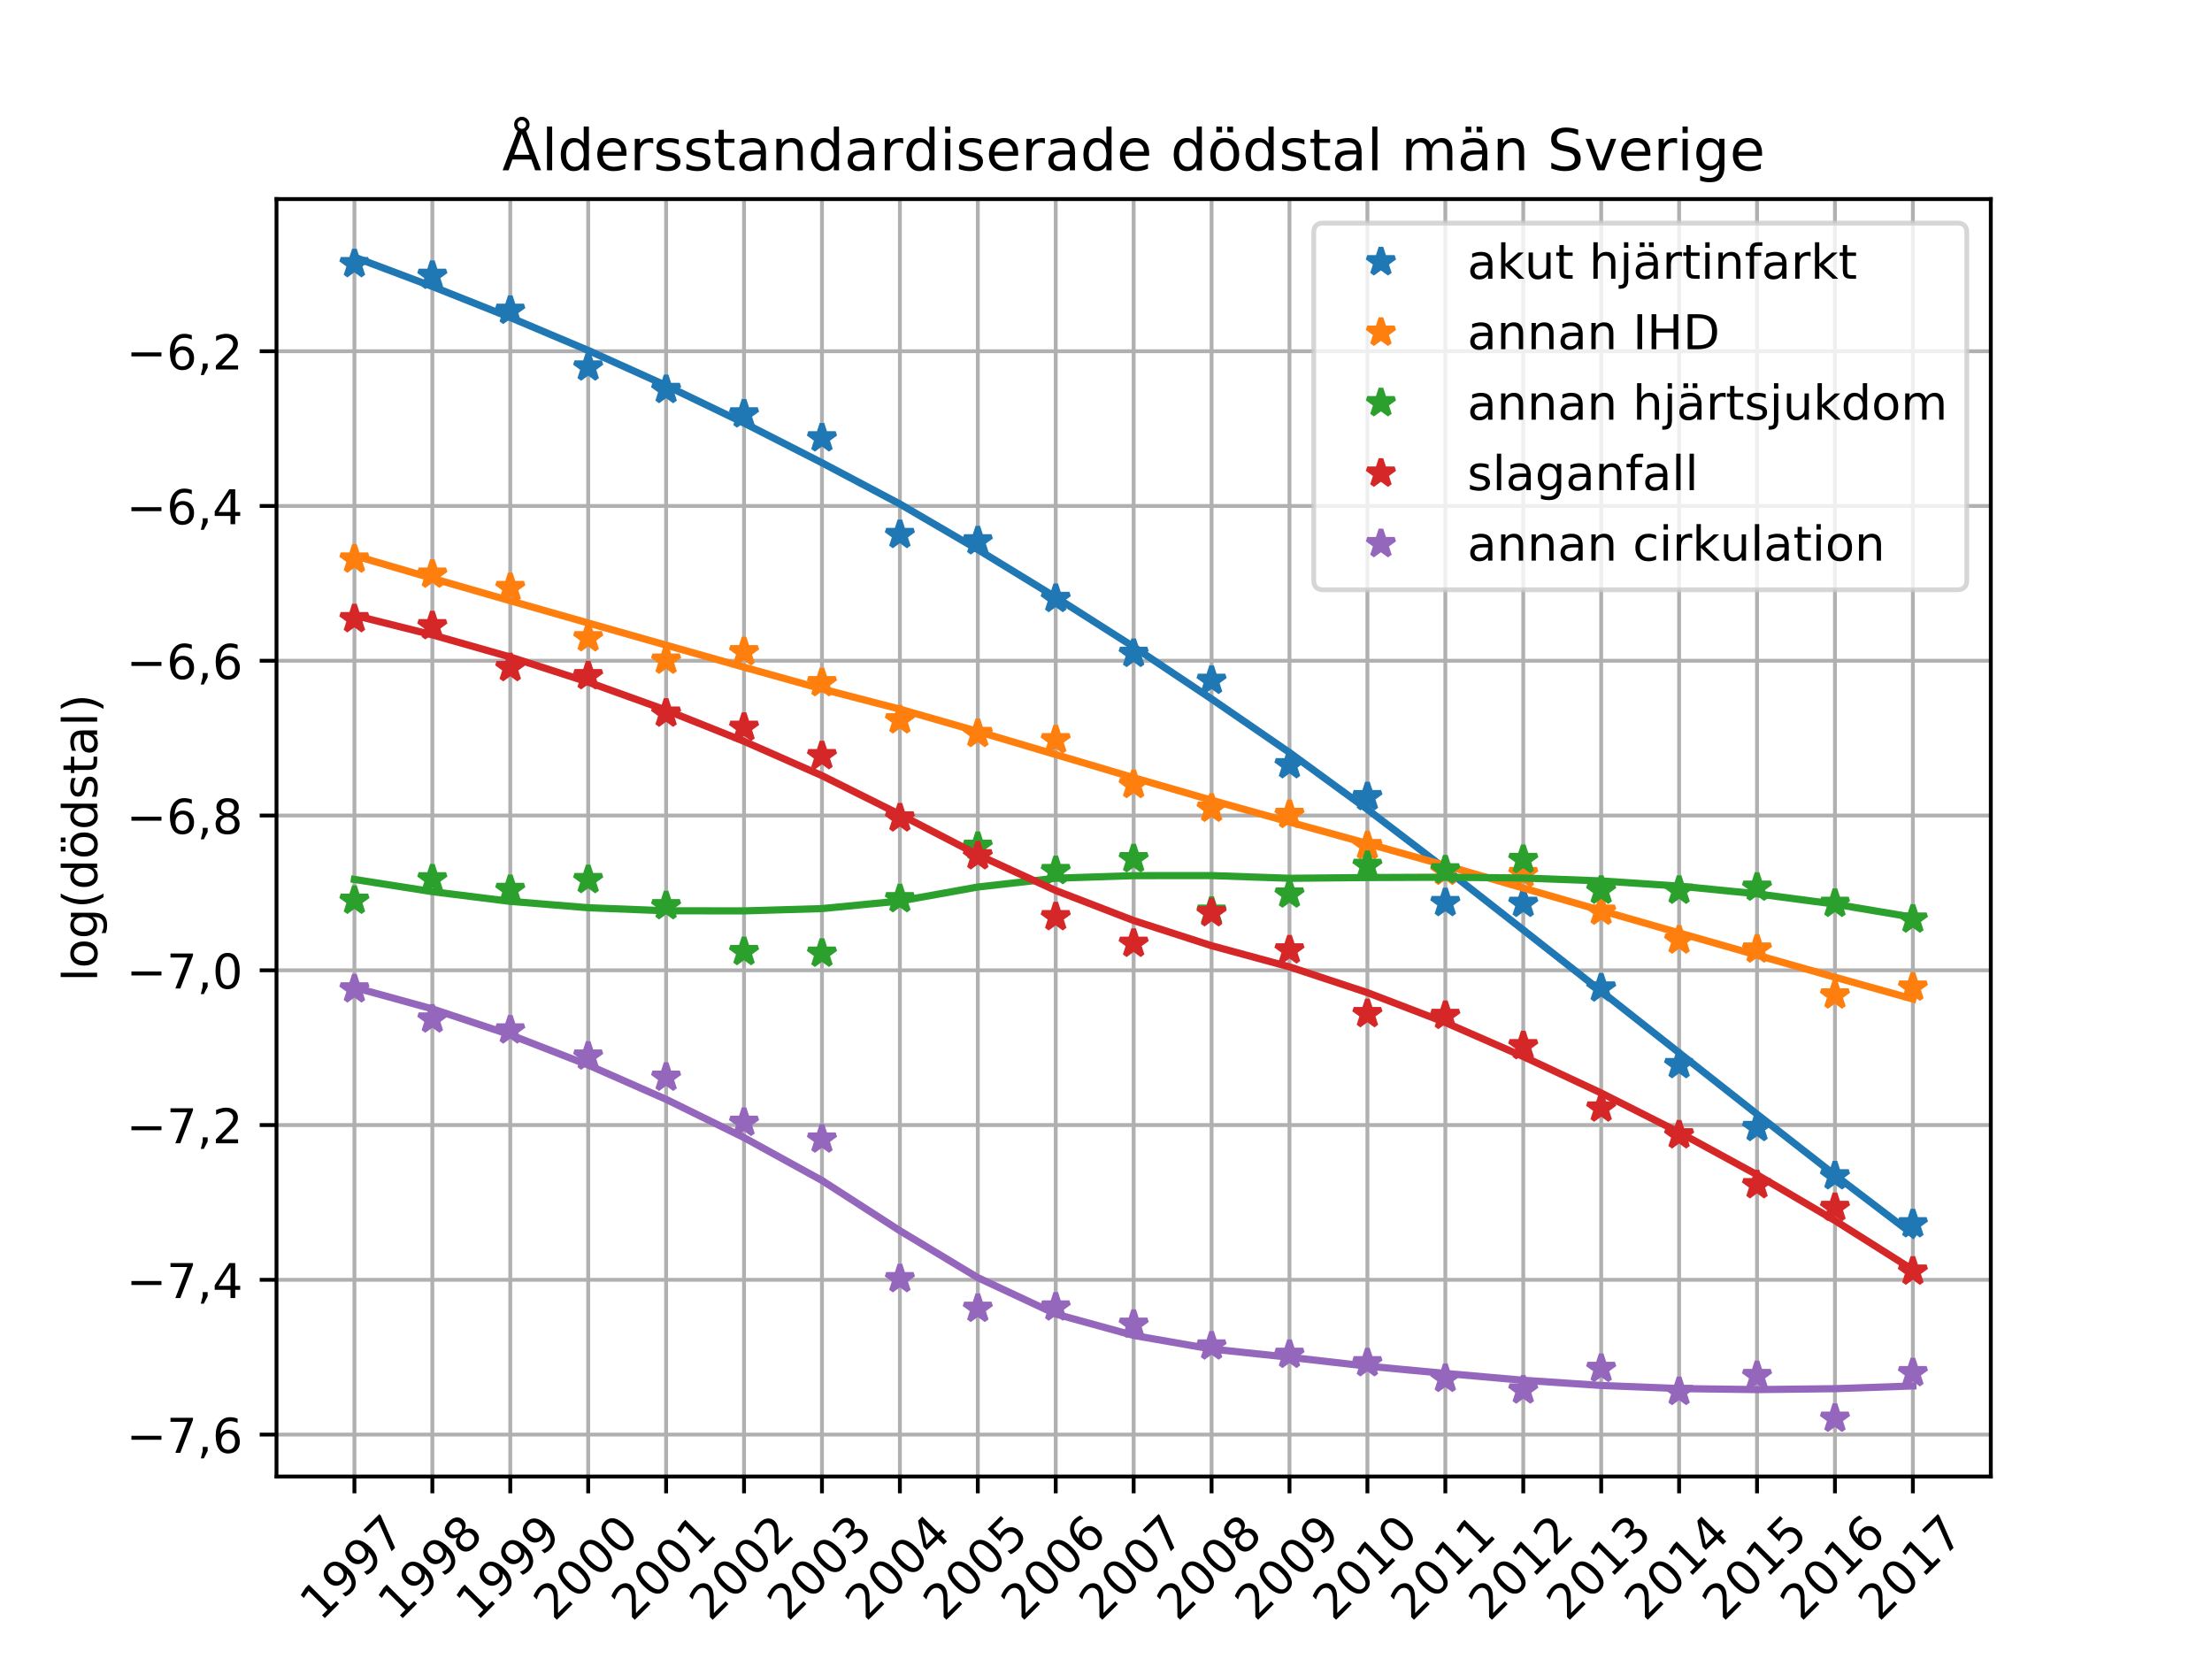 <?xml version="1.0" encoding="utf-8" standalone="no"?>
<!DOCTYPE svg PUBLIC "-//W3C//DTD SVG 1.1//EN"
  "http://www.w3.org/Graphics/SVG/1.1/DTD/svg11.dtd">
<!-- Created with matplotlib (https://matplotlib.org/) -->
<svg height="345.6pt" version="1.1" viewBox="0 0 460.8 345.6" width="460.8pt" xmlns="http://www.w3.org/2000/svg" xmlns:xlink="http://www.w3.org/1999/xlink">
 <defs>
  <style type="text/css">
*{stroke-linecap:butt;stroke-linejoin:round;}
  </style>
 </defs>
 <g id="figure_1">
  <g id="patch_1">
   <path d="M 0 345.6 
L 460.8 345.6 
L 460.8 0 
L 0 0 
z
" style="fill:#ffffff;"/>
  </g>
  <g id="axes_1">
   <g id="patch_2">
    <path d="M 57.6 307.584 
L 414.72 307.584 
L 414.72 41.472 
L 57.6 41.472 
z
" style="fill:#ffffff;"/>
   </g>
   <g id="matplotlib.axis_1">
    <g id="xtick_1">
     <g id="line2d_1">
      <path clip-path="url(#pbe914741a8)" d="M 73.833 307.584 
L 73.833 41.472 
" style="fill:none;stroke:#b0b0b0;stroke-linecap:square;stroke-width:0.8;"/>
     </g>
     <g id="line2d_2">
      <defs>
       <path d="M 0 0 
L 0 3.5 
" id="m131db02053" style="stroke:#000000;stroke-width:0.8;"/>
      </defs>
      <g>
       <use style="stroke:#000000;stroke-width:0.8;" x="73.833" xlink:href="#m131db02053" y="307.584"/>
      </g>
     </g>
     <g id="text_1">
      <!-- 1997 -->
      <defs>
       <path d="M 12.406 8.297 
L 28.516 8.297 
L 28.516 63.922 
L 10.984 60.406 
L 10.984 69.391 
L 28.422 72.906 
L 38.281 72.906 
L 38.281 8.297 
L 54.391 8.297 
L 54.391 0 
L 12.406 0 
z
" id="DejaVuSans-49"/>
       <path d="M 10.984 1.516 
L 10.984 10.5 
Q 14.703 8.734 18.5 7.812 
Q 22.312 6.891 25.984 6.891 
Q 35.75 6.891 40.891 13.453 
Q 46.047 20.016 46.781 33.406 
Q 43.953 29.203 39.594 26.953 
Q 35.25 24.703 29.984 24.703 
Q 19.047 24.703 12.672 31.312 
Q 6.297 37.938 6.297 49.422 
Q 6.297 60.641 12.938 67.422 
Q 19.578 74.219 30.609 74.219 
Q 43.266 74.219 49.922 64.516 
Q 56.594 54.828 56.594 36.375 
Q 56.594 19.141 48.406 8.859 
Q 40.234 -1.422 26.422 -1.422 
Q 22.703 -1.422 18.891 -0.688 
Q 15.094 0.047 10.984 1.516 
z
M 30.609 32.422 
Q 37.25 32.422 41.125 36.953 
Q 45.016 41.5 45.016 49.422 
Q 45.016 57.281 41.125 61.844 
Q 37.25 66.406 30.609 66.406 
Q 23.969 66.406 20.094 61.844 
Q 16.219 57.281 16.219 49.422 
Q 16.219 41.5 20.094 36.953 
Q 23.969 32.422 30.609 32.422 
z
" id="DejaVuSans-57"/>
       <path d="M 8.203 72.906 
L 55.078 72.906 
L 55.078 68.703 
L 28.609 0 
L 18.312 0 
L 43.219 64.594 
L 8.203 64.594 
z
" id="DejaVuSans-55"/>
      </defs>
      <g transform="translate(66.786 337.953)rotate(-45)scale(0.1 -0.1)">
       <use xlink:href="#DejaVuSans-49"/>
       <use x="63.623" xlink:href="#DejaVuSans-57"/>
       <use x="127.246" xlink:href="#DejaVuSans-57"/>
       <use x="190.869" xlink:href="#DejaVuSans-55"/>
      </g>
     </g>
    </g>
    <g id="xtick_2">
     <g id="line2d_3">
      <path clip-path="url(#pbe914741a8)" d="M 90.065 307.584 
L 90.065 41.472 
" style="fill:none;stroke:#b0b0b0;stroke-linecap:square;stroke-width:0.8;"/>
     </g>
     <g id="line2d_4">
      <g>
       <use style="stroke:#000000;stroke-width:0.8;" x="90.065" xlink:href="#m131db02053" y="307.584"/>
      </g>
     </g>
     <g id="text_2">
      <!-- 1998 -->
      <defs>
       <path d="M 31.781 34.625 
Q 24.75 34.625 20.719 30.859 
Q 16.703 27.094 16.703 20.516 
Q 16.703 13.922 20.719 10.156 
Q 24.75 6.391 31.781 6.391 
Q 38.812 6.391 42.859 10.172 
Q 46.922 13.969 46.922 20.516 
Q 46.922 27.094 42.891 30.859 
Q 38.875 34.625 31.781 34.625 
z
M 21.922 38.812 
Q 15.578 40.375 12.031 44.719 
Q 8.5 49.078 8.5 55.328 
Q 8.5 64.062 14.719 69.141 
Q 20.953 74.219 31.781 74.219 
Q 42.672 74.219 48.875 69.141 
Q 55.078 64.062 55.078 55.328 
Q 55.078 49.078 51.531 44.719 
Q 48 40.375 41.703 38.812 
Q 48.828 37.156 52.797 32.312 
Q 56.781 27.484 56.781 20.516 
Q 56.781 9.906 50.312 4.234 
Q 43.844 -1.422 31.781 -1.422 
Q 19.734 -1.422 13.25 4.234 
Q 6.781 9.906 6.781 20.516 
Q 6.781 27.484 10.781 32.312 
Q 14.797 37.156 21.922 38.812 
z
M 18.312 54.391 
Q 18.312 48.734 21.844 45.562 
Q 25.391 42.391 31.781 42.391 
Q 38.141 42.391 41.719 45.562 
Q 45.312 48.734 45.312 54.391 
Q 45.312 60.062 41.719 63.234 
Q 38.141 66.406 31.781 66.406 
Q 25.391 66.406 21.844 63.234 
Q 18.312 60.062 18.312 54.391 
z
" id="DejaVuSans-56"/>
      </defs>
      <g transform="translate(83.019 337.953)rotate(-45)scale(0.1 -0.1)">
       <use xlink:href="#DejaVuSans-49"/>
       <use x="63.623" xlink:href="#DejaVuSans-57"/>
       <use x="127.246" xlink:href="#DejaVuSans-57"/>
       <use x="190.869" xlink:href="#DejaVuSans-56"/>
      </g>
     </g>
    </g>
    <g id="xtick_3">
     <g id="line2d_5">
      <path clip-path="url(#pbe914741a8)" d="M 106.298 307.584 
L 106.298 41.472 
" style="fill:none;stroke:#b0b0b0;stroke-linecap:square;stroke-width:0.8;"/>
     </g>
     <g id="line2d_6">
      <g>
       <use style="stroke:#000000;stroke-width:0.8;" x="106.298" xlink:href="#m131db02053" y="307.584"/>
      </g>
     </g>
     <g id="text_3">
      <!-- 1999 -->
      <g transform="translate(99.251 337.953)rotate(-45)scale(0.1 -0.1)">
       <use xlink:href="#DejaVuSans-49"/>
       <use x="63.623" xlink:href="#DejaVuSans-57"/>
       <use x="127.246" xlink:href="#DejaVuSans-57"/>
       <use x="190.869" xlink:href="#DejaVuSans-57"/>
      </g>
     </g>
    </g>
    <g id="xtick_4">
     <g id="line2d_7">
      <path clip-path="url(#pbe914741a8)" d="M 122.531 307.584 
L 122.531 41.472 
" style="fill:none;stroke:#b0b0b0;stroke-linecap:square;stroke-width:0.8;"/>
     </g>
     <g id="line2d_8">
      <g>
       <use style="stroke:#000000;stroke-width:0.8;" x="122.531" xlink:href="#m131db02053" y="307.584"/>
      </g>
     </g>
     <g id="text_4">
      <!-- 2000 -->
      <defs>
       <path d="M 19.188 8.297 
L 53.609 8.297 
L 53.609 0 
L 7.328 0 
L 7.328 8.297 
Q 12.938 14.109 22.625 23.891 
Q 32.328 33.688 34.812 36.531 
Q 39.547 41.844 41.422 45.531 
Q 43.312 49.219 43.312 52.781 
Q 43.312 58.594 39.234 62.25 
Q 35.156 65.922 28.609 65.922 
Q 23.969 65.922 18.812 64.312 
Q 13.672 62.703 7.812 59.422 
L 7.812 69.391 
Q 13.766 71.781 18.938 73 
Q 24.125 74.219 28.422 74.219 
Q 39.75 74.219 46.484 68.547 
Q 53.219 62.891 53.219 53.422 
Q 53.219 48.922 51.531 44.891 
Q 49.859 40.875 45.406 35.406 
Q 44.188 33.984 37.641 27.219 
Q 31.109 20.453 19.188 8.297 
z
" id="DejaVuSans-50"/>
       <path d="M 31.781 66.406 
Q 24.172 66.406 20.328 58.906 
Q 16.5 51.422 16.5 36.375 
Q 16.5 21.391 20.328 13.891 
Q 24.172 6.391 31.781 6.391 
Q 39.453 6.391 43.281 13.891 
Q 47.125 21.391 47.125 36.375 
Q 47.125 51.422 43.281 58.906 
Q 39.453 66.406 31.781 66.406 
z
M 31.781 74.219 
Q 44.047 74.219 50.516 64.516 
Q 56.984 54.828 56.984 36.375 
Q 56.984 17.969 50.516 8.266 
Q 44.047 -1.422 31.781 -1.422 
Q 19.531 -1.422 13.062 8.266 
Q 6.594 17.969 6.594 36.375 
Q 6.594 54.828 13.062 64.516 
Q 19.531 74.219 31.781 74.219 
z
" id="DejaVuSans-48"/>
      </defs>
      <g transform="translate(115.484 337.953)rotate(-45)scale(0.1 -0.1)">
       <use xlink:href="#DejaVuSans-50"/>
       <use x="63.623" xlink:href="#DejaVuSans-48"/>
       <use x="127.246" xlink:href="#DejaVuSans-48"/>
       <use x="190.869" xlink:href="#DejaVuSans-48"/>
      </g>
     </g>
    </g>
    <g id="xtick_5">
     <g id="line2d_9">
      <path clip-path="url(#pbe914741a8)" d="M 138.764 307.584 
L 138.764 41.472 
" style="fill:none;stroke:#b0b0b0;stroke-linecap:square;stroke-width:0.8;"/>
     </g>
     <g id="line2d_10">
      <g>
       <use style="stroke:#000000;stroke-width:0.8;" x="138.764" xlink:href="#m131db02053" y="307.584"/>
      </g>
     </g>
     <g id="text_5">
      <!-- 2001 -->
      <g transform="translate(131.717 337.953)rotate(-45)scale(0.1 -0.1)">
       <use xlink:href="#DejaVuSans-50"/>
       <use x="63.623" xlink:href="#DejaVuSans-48"/>
       <use x="127.246" xlink:href="#DejaVuSans-48"/>
       <use x="190.869" xlink:href="#DejaVuSans-49"/>
      </g>
     </g>
    </g>
    <g id="xtick_6">
     <g id="line2d_11">
      <path clip-path="url(#pbe914741a8)" d="M 154.996 307.584 
L 154.996 41.472 
" style="fill:none;stroke:#b0b0b0;stroke-linecap:square;stroke-width:0.8;"/>
     </g>
     <g id="line2d_12">
      <g>
       <use style="stroke:#000000;stroke-width:0.8;" x="154.996" xlink:href="#m131db02053" y="307.584"/>
      </g>
     </g>
     <g id="text_6">
      <!-- 2002 -->
      <g transform="translate(147.95 337.953)rotate(-45)scale(0.1 -0.1)">
       <use xlink:href="#DejaVuSans-50"/>
       <use x="63.623" xlink:href="#DejaVuSans-48"/>
       <use x="127.246" xlink:href="#DejaVuSans-48"/>
       <use x="190.869" xlink:href="#DejaVuSans-50"/>
      </g>
     </g>
    </g>
    <g id="xtick_7">
     <g id="line2d_13">
      <path clip-path="url(#pbe914741a8)" d="M 171.229 307.584 
L 171.229 41.472 
" style="fill:none;stroke:#b0b0b0;stroke-linecap:square;stroke-width:0.8;"/>
     </g>
     <g id="line2d_14">
      <g>
       <use style="stroke:#000000;stroke-width:0.8;" x="171.229" xlink:href="#m131db02053" y="307.584"/>
      </g>
     </g>
     <g id="text_7">
      <!-- 2003 -->
      <defs>
       <path d="M 40.578 39.312 
Q 47.656 37.797 51.625 33 
Q 55.609 28.219 55.609 21.188 
Q 55.609 10.406 48.188 4.484 
Q 40.766 -1.422 27.094 -1.422 
Q 22.516 -1.422 17.656 -0.516 
Q 12.797 0.391 7.625 2.203 
L 7.625 11.719 
Q 11.719 9.328 16.594 8.109 
Q 21.484 6.891 26.812 6.891 
Q 36.078 6.891 40.938 10.547 
Q 45.797 14.203 45.797 21.188 
Q 45.797 27.641 41.281 31.266 
Q 36.766 34.906 28.719 34.906 
L 20.219 34.906 
L 20.219 43.016 
L 29.109 43.016 
Q 36.375 43.016 40.234 45.922 
Q 44.094 48.828 44.094 54.297 
Q 44.094 59.906 40.109 62.906 
Q 36.141 65.922 28.719 65.922 
Q 24.656 65.922 20.016 65.031 
Q 15.375 64.156 9.812 62.312 
L 9.812 71.094 
Q 15.438 72.656 20.344 73.438 
Q 25.25 74.219 29.594 74.219 
Q 40.828 74.219 47.359 69.109 
Q 53.906 64.016 53.906 55.328 
Q 53.906 49.266 50.438 45.094 
Q 46.969 40.922 40.578 39.312 
z
" id="DejaVuSans-51"/>
      </defs>
      <g transform="translate(164.182 337.953)rotate(-45)scale(0.1 -0.1)">
       <use xlink:href="#DejaVuSans-50"/>
       <use x="63.623" xlink:href="#DejaVuSans-48"/>
       <use x="127.246" xlink:href="#DejaVuSans-48"/>
       <use x="190.869" xlink:href="#DejaVuSans-51"/>
      </g>
     </g>
    </g>
    <g id="xtick_8">
     <g id="line2d_15">
      <path clip-path="url(#pbe914741a8)" d="M 187.462 307.584 
L 187.462 41.472 
" style="fill:none;stroke:#b0b0b0;stroke-linecap:square;stroke-width:0.8;"/>
     </g>
     <g id="line2d_16">
      <g>
       <use style="stroke:#000000;stroke-width:0.8;" x="187.462" xlink:href="#m131db02053" y="307.584"/>
      </g>
     </g>
     <g id="text_8">
      <!-- 2004 -->
      <defs>
       <path d="M 37.797 64.312 
L 12.891 25.391 
L 37.797 25.391 
z
M 35.203 72.906 
L 47.609 72.906 
L 47.609 25.391 
L 58.016 25.391 
L 58.016 17.188 
L 47.609 17.188 
L 47.609 0 
L 37.797 0 
L 37.797 17.188 
L 4.891 17.188 
L 4.891 26.703 
z
" id="DejaVuSans-52"/>
      </defs>
      <g transform="translate(180.415 337.953)rotate(-45)scale(0.1 -0.1)">
       <use xlink:href="#DejaVuSans-50"/>
       <use x="63.623" xlink:href="#DejaVuSans-48"/>
       <use x="127.246" xlink:href="#DejaVuSans-48"/>
       <use x="190.869" xlink:href="#DejaVuSans-52"/>
      </g>
     </g>
    </g>
    <g id="xtick_9">
     <g id="line2d_17">
      <path clip-path="url(#pbe914741a8)" d="M 203.695 307.584 
L 203.695 41.472 
" style="fill:none;stroke:#b0b0b0;stroke-linecap:square;stroke-width:0.8;"/>
     </g>
     <g id="line2d_18">
      <g>
       <use style="stroke:#000000;stroke-width:0.8;" x="203.695" xlink:href="#m131db02053" y="307.584"/>
      </g>
     </g>
     <g id="text_9">
      <!-- 2005 -->
      <defs>
       <path d="M 10.797 72.906 
L 49.516 72.906 
L 49.516 64.594 
L 19.828 64.594 
L 19.828 46.734 
Q 21.969 47.469 24.109 47.828 
Q 26.266 48.188 28.422 48.188 
Q 40.625 48.188 47.75 41.5 
Q 54.891 34.812 54.891 23.391 
Q 54.891 11.625 47.562 5.094 
Q 40.234 -1.422 26.906 -1.422 
Q 22.312 -1.422 17.547 -0.641 
Q 12.797 0.141 7.719 1.703 
L 7.719 11.625 
Q 12.109 9.234 16.797 8.062 
Q 21.484 6.891 26.703 6.891 
Q 35.156 6.891 40.078 11.328 
Q 45.016 15.766 45.016 23.391 
Q 45.016 31 40.078 35.438 
Q 35.156 39.891 26.703 39.891 
Q 22.75 39.891 18.812 39.016 
Q 14.891 38.141 10.797 36.281 
z
" id="DejaVuSans-53"/>
      </defs>
      <g transform="translate(196.648 337.953)rotate(-45)scale(0.1 -0.1)">
       <use xlink:href="#DejaVuSans-50"/>
       <use x="63.623" xlink:href="#DejaVuSans-48"/>
       <use x="127.246" xlink:href="#DejaVuSans-48"/>
       <use x="190.869" xlink:href="#DejaVuSans-53"/>
      </g>
     </g>
    </g>
    <g id="xtick_10">
     <g id="line2d_19">
      <path clip-path="url(#pbe914741a8)" d="M 219.927 307.584 
L 219.927 41.472 
" style="fill:none;stroke:#b0b0b0;stroke-linecap:square;stroke-width:0.8;"/>
     </g>
     <g id="line2d_20">
      <g>
       <use style="stroke:#000000;stroke-width:0.8;" x="219.927" xlink:href="#m131db02053" y="307.584"/>
      </g>
     </g>
     <g id="text_10">
      <!-- 2006 -->
      <defs>
       <path d="M 33.016 40.375 
Q 26.375 40.375 22.484 35.828 
Q 18.609 31.297 18.609 23.391 
Q 18.609 15.531 22.484 10.953 
Q 26.375 6.391 33.016 6.391 
Q 39.656 6.391 43.531 10.953 
Q 47.406 15.531 47.406 23.391 
Q 47.406 31.297 43.531 35.828 
Q 39.656 40.375 33.016 40.375 
z
M 52.594 71.297 
L 52.594 62.312 
Q 48.875 64.062 45.094 64.984 
Q 41.312 65.922 37.594 65.922 
Q 27.828 65.922 22.672 59.328 
Q 17.531 52.734 16.797 39.406 
Q 19.672 43.656 24.016 45.922 
Q 28.375 48.188 33.594 48.188 
Q 44.578 48.188 50.953 41.516 
Q 57.328 34.859 57.328 23.391 
Q 57.328 12.156 50.688 5.359 
Q 44.047 -1.422 33.016 -1.422 
Q 20.359 -1.422 13.672 8.266 
Q 6.984 17.969 6.984 36.375 
Q 6.984 53.656 15.188 63.938 
Q 23.391 74.219 37.203 74.219 
Q 40.922 74.219 44.703 73.484 
Q 48.484 72.75 52.594 71.297 
z
" id="DejaVuSans-54"/>
      </defs>
      <g transform="translate(212.881 337.953)rotate(-45)scale(0.1 -0.1)">
       <use xlink:href="#DejaVuSans-50"/>
       <use x="63.623" xlink:href="#DejaVuSans-48"/>
       <use x="127.246" xlink:href="#DejaVuSans-48"/>
       <use x="190.869" xlink:href="#DejaVuSans-54"/>
      </g>
     </g>
    </g>
    <g id="xtick_11">
     <g id="line2d_21">
      <path clip-path="url(#pbe914741a8)" d="M 236.16 307.584 
L 236.16 41.472 
" style="fill:none;stroke:#b0b0b0;stroke-linecap:square;stroke-width:0.8;"/>
     </g>
     <g id="line2d_22">
      <g>
       <use style="stroke:#000000;stroke-width:0.8;" x="236.16" xlink:href="#m131db02053" y="307.584"/>
      </g>
     </g>
     <g id="text_11">
      <!-- 2007 -->
      <g transform="translate(229.113 337.953)rotate(-45)scale(0.1 -0.1)">
       <use xlink:href="#DejaVuSans-50"/>
       <use x="63.623" xlink:href="#DejaVuSans-48"/>
       <use x="127.246" xlink:href="#DejaVuSans-48"/>
       <use x="190.869" xlink:href="#DejaVuSans-55"/>
      </g>
     </g>
    </g>
    <g id="xtick_12">
     <g id="line2d_23">
      <path clip-path="url(#pbe914741a8)" d="M 252.393 307.584 
L 252.393 41.472 
" style="fill:none;stroke:#b0b0b0;stroke-linecap:square;stroke-width:0.8;"/>
     </g>
     <g id="line2d_24">
      <g>
       <use style="stroke:#000000;stroke-width:0.8;" x="252.393" xlink:href="#m131db02053" y="307.584"/>
      </g>
     </g>
     <g id="text_12">
      <!-- 2008 -->
      <g transform="translate(245.346 337.953)rotate(-45)scale(0.1 -0.1)">
       <use xlink:href="#DejaVuSans-50"/>
       <use x="63.623" xlink:href="#DejaVuSans-48"/>
       <use x="127.246" xlink:href="#DejaVuSans-48"/>
       <use x="190.869" xlink:href="#DejaVuSans-56"/>
      </g>
     </g>
    </g>
    <g id="xtick_13">
     <g id="line2d_25">
      <path clip-path="url(#pbe914741a8)" d="M 268.625 307.584 
L 268.625 41.472 
" style="fill:none;stroke:#b0b0b0;stroke-linecap:square;stroke-width:0.8;"/>
     </g>
     <g id="line2d_26">
      <g>
       <use style="stroke:#000000;stroke-width:0.8;" x="268.625" xlink:href="#m131db02053" y="307.584"/>
      </g>
     </g>
     <g id="text_13">
      <!-- 2009 -->
      <g transform="translate(261.579 337.953)rotate(-45)scale(0.1 -0.1)">
       <use xlink:href="#DejaVuSans-50"/>
       <use x="63.623" xlink:href="#DejaVuSans-48"/>
       <use x="127.246" xlink:href="#DejaVuSans-48"/>
       <use x="190.869" xlink:href="#DejaVuSans-57"/>
      </g>
     </g>
    </g>
    <g id="xtick_14">
     <g id="line2d_27">
      <path clip-path="url(#pbe914741a8)" d="M 284.858 307.584 
L 284.858 41.472 
" style="fill:none;stroke:#b0b0b0;stroke-linecap:square;stroke-width:0.8;"/>
     </g>
     <g id="line2d_28">
      <g>
       <use style="stroke:#000000;stroke-width:0.8;" x="284.858" xlink:href="#m131db02053" y="307.584"/>
      </g>
     </g>
     <g id="text_14">
      <!-- 2010 -->
      <g transform="translate(277.811 337.953)rotate(-45)scale(0.1 -0.1)">
       <use xlink:href="#DejaVuSans-50"/>
       <use x="63.623" xlink:href="#DejaVuSans-48"/>
       <use x="127.246" xlink:href="#DejaVuSans-49"/>
       <use x="190.869" xlink:href="#DejaVuSans-48"/>
      </g>
     </g>
    </g>
    <g id="xtick_15">
     <g id="line2d_29">
      <path clip-path="url(#pbe914741a8)" d="M 301.091 307.584 
L 301.091 41.472 
" style="fill:none;stroke:#b0b0b0;stroke-linecap:square;stroke-width:0.8;"/>
     </g>
     <g id="line2d_30">
      <g>
       <use style="stroke:#000000;stroke-width:0.8;" x="301.091" xlink:href="#m131db02053" y="307.584"/>
      </g>
     </g>
     <g id="text_15">
      <!-- 2011 -->
      <g transform="translate(294.044 337.953)rotate(-45)scale(0.1 -0.1)">
       <use xlink:href="#DejaVuSans-50"/>
       <use x="63.623" xlink:href="#DejaVuSans-48"/>
       <use x="127.246" xlink:href="#DejaVuSans-49"/>
       <use x="190.869" xlink:href="#DejaVuSans-49"/>
      </g>
     </g>
    </g>
    <g id="xtick_16">
     <g id="line2d_31">
      <path clip-path="url(#pbe914741a8)" d="M 317.324 307.584 
L 317.324 41.472 
" style="fill:none;stroke:#b0b0b0;stroke-linecap:square;stroke-width:0.8;"/>
     </g>
     <g id="line2d_32">
      <g>
       <use style="stroke:#000000;stroke-width:0.8;" x="317.324" xlink:href="#m131db02053" y="307.584"/>
      </g>
     </g>
     <g id="text_16">
      <!-- 2012 -->
      <g transform="translate(310.277 337.953)rotate(-45)scale(0.1 -0.1)">
       <use xlink:href="#DejaVuSans-50"/>
       <use x="63.623" xlink:href="#DejaVuSans-48"/>
       <use x="127.246" xlink:href="#DejaVuSans-49"/>
       <use x="190.869" xlink:href="#DejaVuSans-50"/>
      </g>
     </g>
    </g>
    <g id="xtick_17">
     <g id="line2d_33">
      <path clip-path="url(#pbe914741a8)" d="M 333.556 307.584 
L 333.556 41.472 
" style="fill:none;stroke:#b0b0b0;stroke-linecap:square;stroke-width:0.8;"/>
     </g>
     <g id="line2d_34">
      <g>
       <use style="stroke:#000000;stroke-width:0.8;" x="333.556" xlink:href="#m131db02053" y="307.584"/>
      </g>
     </g>
     <g id="text_17">
      <!-- 2013 -->
      <g transform="translate(326.51 337.953)rotate(-45)scale(0.1 -0.1)">
       <use xlink:href="#DejaVuSans-50"/>
       <use x="63.623" xlink:href="#DejaVuSans-48"/>
       <use x="127.246" xlink:href="#DejaVuSans-49"/>
       <use x="190.869" xlink:href="#DejaVuSans-51"/>
      </g>
     </g>
    </g>
    <g id="xtick_18">
     <g id="line2d_35">
      <path clip-path="url(#pbe914741a8)" d="M 349.789 307.584 
L 349.789 41.472 
" style="fill:none;stroke:#b0b0b0;stroke-linecap:square;stroke-width:0.8;"/>
     </g>
     <g id="line2d_36">
      <g>
       <use style="stroke:#000000;stroke-width:0.8;" x="349.789" xlink:href="#m131db02053" y="307.584"/>
      </g>
     </g>
     <g id="text_18">
      <!-- 2014 -->
      <g transform="translate(342.742 337.953)rotate(-45)scale(0.1 -0.1)">
       <use xlink:href="#DejaVuSans-50"/>
       <use x="63.623" xlink:href="#DejaVuSans-48"/>
       <use x="127.246" xlink:href="#DejaVuSans-49"/>
       <use x="190.869" xlink:href="#DejaVuSans-52"/>
      </g>
     </g>
    </g>
    <g id="xtick_19">
     <g id="line2d_37">
      <path clip-path="url(#pbe914741a8)" d="M 366.022 307.584 
L 366.022 41.472 
" style="fill:none;stroke:#b0b0b0;stroke-linecap:square;stroke-width:0.8;"/>
     </g>
     <g id="line2d_38">
      <g>
       <use style="stroke:#000000;stroke-width:0.8;" x="366.022" xlink:href="#m131db02053" y="307.584"/>
      </g>
     </g>
     <g id="text_19">
      <!-- 2015 -->
      <g transform="translate(358.975 337.953)rotate(-45)scale(0.1 -0.1)">
       <use xlink:href="#DejaVuSans-50"/>
       <use x="63.623" xlink:href="#DejaVuSans-48"/>
       <use x="127.246" xlink:href="#DejaVuSans-49"/>
       <use x="190.869" xlink:href="#DejaVuSans-53"/>
      </g>
     </g>
    </g>
    <g id="xtick_20">
     <g id="line2d_39">
      <path clip-path="url(#pbe914741a8)" d="M 382.255 307.584 
L 382.255 41.472 
" style="fill:none;stroke:#b0b0b0;stroke-linecap:square;stroke-width:0.8;"/>
     </g>
     <g id="line2d_40">
      <g>
       <use style="stroke:#000000;stroke-width:0.8;" x="382.255" xlink:href="#m131db02053" y="307.584"/>
      </g>
     </g>
     <g id="text_20">
      <!-- 2016 -->
      <g transform="translate(375.208 337.953)rotate(-45)scale(0.1 -0.1)">
       <use xlink:href="#DejaVuSans-50"/>
       <use x="63.623" xlink:href="#DejaVuSans-48"/>
       <use x="127.246" xlink:href="#DejaVuSans-49"/>
       <use x="190.869" xlink:href="#DejaVuSans-54"/>
      </g>
     </g>
    </g>
    <g id="xtick_21">
     <g id="line2d_41">
      <path clip-path="url(#pbe914741a8)" d="M 398.487 307.584 
L 398.487 41.472 
" style="fill:none;stroke:#b0b0b0;stroke-linecap:square;stroke-width:0.8;"/>
     </g>
     <g id="line2d_42">
      <g>
       <use style="stroke:#000000;stroke-width:0.8;" x="398.487" xlink:href="#m131db02053" y="307.584"/>
      </g>
     </g>
     <g id="text_21">
      <!-- 2017 -->
      <g transform="translate(391.441 337.953)rotate(-45)scale(0.1 -0.1)">
       <use xlink:href="#DejaVuSans-50"/>
       <use x="63.623" xlink:href="#DejaVuSans-48"/>
       <use x="127.246" xlink:href="#DejaVuSans-49"/>
       <use x="190.869" xlink:href="#DejaVuSans-55"/>
      </g>
     </g>
    </g>
   </g>
   <g id="matplotlib.axis_2">
    <g id="ytick_1">
     <g id="line2d_43">
      <path clip-path="url(#pbe914741a8)" d="M 57.6 298.851 
L 414.72 298.851 
" style="fill:none;stroke:#b0b0b0;stroke-linecap:square;stroke-width:0.8;"/>
     </g>
     <g id="line2d_44">
      <defs>
       <path d="M 0 0 
L -3.5 0 
" id="md3931a8b78" style="stroke:#000000;stroke-width:0.8;"/>
      </defs>
      <g>
       <use style="stroke:#000000;stroke-width:0.8;" x="57.6" xlink:href="#md3931a8b78" y="298.851"/>
      </g>
     </g>
     <g id="text_22">
      <!-- −7,6 -->
      <defs>
       <path d="M 10.594 35.5 
L 73.188 35.5 
L 73.188 27.203 
L 10.594 27.203 
z
" id="DejaVuSans-8722"/>
       <path d="M 11.719 12.406 
L 22.016 12.406 
L 22.016 4 
L 14.016 -11.625 
L 7.719 -11.625 
L 11.719 4 
z
" id="DejaVuSans-44"/>
      </defs>
      <g transform="translate(26.317 302.65)scale(0.1 -0.1)">
       <use xlink:href="#DejaVuSans-8722"/>
       <use x="83.789" xlink:href="#DejaVuSans-55"/>
       <use x="147.412" xlink:href="#DejaVuSans-44"/>
       <use x="179.199" xlink:href="#DejaVuSans-54"/>
      </g>
     </g>
    </g>
    <g id="ytick_2">
     <g id="line2d_45">
      <path clip-path="url(#pbe914741a8)" d="M 57.6 266.61 
L 414.72 266.61 
" style="fill:none;stroke:#b0b0b0;stroke-linecap:square;stroke-width:0.8;"/>
     </g>
     <g id="line2d_46">
      <g>
       <use style="stroke:#000000;stroke-width:0.8;" x="57.6" xlink:href="#md3931a8b78" y="266.61"/>
      </g>
     </g>
     <g id="text_23">
      <!-- −7,4 -->
      <g transform="translate(26.317 270.409)scale(0.1 -0.1)">
       <use xlink:href="#DejaVuSans-8722"/>
       <use x="83.789" xlink:href="#DejaVuSans-55"/>
       <use x="147.412" xlink:href="#DejaVuSans-44"/>
       <use x="179.199" xlink:href="#DejaVuSans-52"/>
      </g>
     </g>
    </g>
    <g id="ytick_3">
     <g id="line2d_47">
      <path clip-path="url(#pbe914741a8)" d="M 57.6 234.369 
L 414.72 234.369 
" style="fill:none;stroke:#b0b0b0;stroke-linecap:square;stroke-width:0.8;"/>
     </g>
     <g id="line2d_48">
      <g>
       <use style="stroke:#000000;stroke-width:0.8;" x="57.6" xlink:href="#md3931a8b78" y="234.369"/>
      </g>
     </g>
     <g id="text_24">
      <!-- −7,2 -->
      <g transform="translate(26.317 238.168)scale(0.1 -0.1)">
       <use xlink:href="#DejaVuSans-8722"/>
       <use x="83.789" xlink:href="#DejaVuSans-55"/>
       <use x="147.412" xlink:href="#DejaVuSans-44"/>
       <use x="179.199" xlink:href="#DejaVuSans-50"/>
      </g>
     </g>
    </g>
    <g id="ytick_4">
     <g id="line2d_49">
      <path clip-path="url(#pbe914741a8)" d="M 57.6 202.128 
L 414.72 202.128 
" style="fill:none;stroke:#b0b0b0;stroke-linecap:square;stroke-width:0.8;"/>
     </g>
     <g id="line2d_50">
      <g>
       <use style="stroke:#000000;stroke-width:0.8;" x="57.6" xlink:href="#md3931a8b78" y="202.128"/>
      </g>
     </g>
     <g id="text_25">
      <!-- −7,0 -->
      <g transform="translate(26.317 205.927)scale(0.1 -0.1)">
       <use xlink:href="#DejaVuSans-8722"/>
       <use x="83.789" xlink:href="#DejaVuSans-55"/>
       <use x="147.412" xlink:href="#DejaVuSans-44"/>
       <use x="179.199" xlink:href="#DejaVuSans-48"/>
      </g>
     </g>
    </g>
    <g id="ytick_5">
     <g id="line2d_51">
      <path clip-path="url(#pbe914741a8)" d="M 57.6 169.887 
L 414.72 169.887 
" style="fill:none;stroke:#b0b0b0;stroke-linecap:square;stroke-width:0.8;"/>
     </g>
     <g id="line2d_52">
      <g>
       <use style="stroke:#000000;stroke-width:0.8;" x="57.6" xlink:href="#md3931a8b78" y="169.887"/>
      </g>
     </g>
     <g id="text_26">
      <!-- −6,8 -->
      <g transform="translate(26.317 173.686)scale(0.1 -0.1)">
       <use xlink:href="#DejaVuSans-8722"/>
       <use x="83.789" xlink:href="#DejaVuSans-54"/>
       <use x="147.412" xlink:href="#DejaVuSans-44"/>
       <use x="179.199" xlink:href="#DejaVuSans-56"/>
      </g>
     </g>
    </g>
    <g id="ytick_6">
     <g id="line2d_53">
      <path clip-path="url(#pbe914741a8)" d="M 57.6 137.646 
L 414.72 137.646 
" style="fill:none;stroke:#b0b0b0;stroke-linecap:square;stroke-width:0.8;"/>
     </g>
     <g id="line2d_54">
      <g>
       <use style="stroke:#000000;stroke-width:0.8;" x="57.6" xlink:href="#md3931a8b78" y="137.646"/>
      </g>
     </g>
     <g id="text_27">
      <!-- −6,6 -->
      <g transform="translate(26.317 141.445)scale(0.1 -0.1)">
       <use xlink:href="#DejaVuSans-8722"/>
       <use x="83.789" xlink:href="#DejaVuSans-54"/>
       <use x="147.412" xlink:href="#DejaVuSans-44"/>
       <use x="179.199" xlink:href="#DejaVuSans-54"/>
      </g>
     </g>
    </g>
    <g id="ytick_7">
     <g id="line2d_55">
      <path clip-path="url(#pbe914741a8)" d="M 57.6 105.405 
L 414.72 105.405 
" style="fill:none;stroke:#b0b0b0;stroke-linecap:square;stroke-width:0.8;"/>
     </g>
     <g id="line2d_56">
      <g>
       <use style="stroke:#000000;stroke-width:0.8;" x="57.6" xlink:href="#md3931a8b78" y="105.405"/>
      </g>
     </g>
     <g id="text_28">
      <!-- −6,4 -->
      <g transform="translate(26.317 109.204)scale(0.1 -0.1)">
       <use xlink:href="#DejaVuSans-8722"/>
       <use x="83.789" xlink:href="#DejaVuSans-54"/>
       <use x="147.412" xlink:href="#DejaVuSans-44"/>
       <use x="179.199" xlink:href="#DejaVuSans-52"/>
      </g>
     </g>
    </g>
    <g id="ytick_8">
     <g id="line2d_57">
      <path clip-path="url(#pbe914741a8)" d="M 57.6 73.164 
L 414.72 73.164 
" style="fill:none;stroke:#b0b0b0;stroke-linecap:square;stroke-width:0.8;"/>
     </g>
     <g id="line2d_58">
      <g>
       <use style="stroke:#000000;stroke-width:0.8;" x="57.6" xlink:href="#md3931a8b78" y="73.164"/>
      </g>
     </g>
     <g id="text_29">
      <!-- −6,2 -->
      <g transform="translate(26.317 76.963)scale(0.1 -0.1)">
       <use xlink:href="#DejaVuSans-8722"/>
       <use x="83.789" xlink:href="#DejaVuSans-54"/>
       <use x="147.412" xlink:href="#DejaVuSans-44"/>
       <use x="179.199" xlink:href="#DejaVuSans-50"/>
      </g>
     </g>
    </g>
    <g id="text_30">
     <!-- log(dödstal) -->
     <defs>
      <path d="M 9.422 75.984 
L 18.406 75.984 
L 18.406 0 
L 9.422 0 
z
" id="DejaVuSans-108"/>
      <path d="M 30.609 48.391 
Q 23.391 48.391 19.188 42.75 
Q 14.984 37.109 14.984 27.297 
Q 14.984 17.484 19.156 11.844 
Q 23.344 6.203 30.609 6.203 
Q 37.797 6.203 41.984 11.859 
Q 46.188 17.531 46.188 27.297 
Q 46.188 37.016 41.984 42.703 
Q 37.797 48.391 30.609 48.391 
z
M 30.609 56 
Q 42.328 56 49.016 48.375 
Q 55.719 40.766 55.719 27.297 
Q 55.719 13.875 49.016 6.219 
Q 42.328 -1.422 30.609 -1.422 
Q 18.844 -1.422 12.172 6.219 
Q 5.516 13.875 5.516 27.297 
Q 5.516 40.766 12.172 48.375 
Q 18.844 56 30.609 56 
z
" id="DejaVuSans-111"/>
      <path d="M 45.406 27.984 
Q 45.406 37.75 41.375 43.109 
Q 37.359 48.484 30.078 48.484 
Q 22.859 48.484 18.828 43.109 
Q 14.797 37.75 14.797 27.984 
Q 14.797 18.266 18.828 12.891 
Q 22.859 7.516 30.078 7.516 
Q 37.359 7.516 41.375 12.891 
Q 45.406 18.266 45.406 27.984 
z
M 54.391 6.781 
Q 54.391 -7.172 48.188 -13.984 
Q 42 -20.797 29.203 -20.797 
Q 24.469 -20.797 20.266 -20.094 
Q 16.062 -19.391 12.109 -17.922 
L 12.109 -9.188 
Q 16.062 -11.328 19.922 -12.344 
Q 23.781 -13.375 27.781 -13.375 
Q 36.625 -13.375 41.016 -8.766 
Q 45.406 -4.156 45.406 5.172 
L 45.406 9.625 
Q 42.625 4.781 38.281 2.391 
Q 33.938 0 27.875 0 
Q 17.828 0 11.672 7.656 
Q 5.516 15.328 5.516 27.984 
Q 5.516 40.672 11.672 48.328 
Q 17.828 56 27.875 56 
Q 33.938 56 38.281 53.609 
Q 42.625 51.219 45.406 46.391 
L 45.406 54.688 
L 54.391 54.688 
z
" id="DejaVuSans-103"/>
      <path d="M 31 75.875 
Q 24.469 64.656 21.281 53.656 
Q 18.109 42.672 18.109 31.391 
Q 18.109 20.125 21.312 9.062 
Q 24.516 -2 31 -13.188 
L 23.188 -13.188 
Q 15.875 -1.703 12.234 9.375 
Q 8.594 20.453 8.594 31.391 
Q 8.594 42.281 12.203 53.312 
Q 15.828 64.359 23.188 75.875 
z
" id="DejaVuSans-40"/>
      <path d="M 45.406 46.391 
L 45.406 75.984 
L 54.391 75.984 
L 54.391 0 
L 45.406 0 
L 45.406 8.203 
Q 42.578 3.328 38.25 0.953 
Q 33.938 -1.422 27.875 -1.422 
Q 17.969 -1.422 11.734 6.484 
Q 5.516 14.406 5.516 27.297 
Q 5.516 40.188 11.734 48.094 
Q 17.969 56 27.875 56 
Q 33.938 56 38.25 53.625 
Q 42.578 51.266 45.406 46.391 
z
M 14.797 27.297 
Q 14.797 17.391 18.875 11.75 
Q 22.953 6.109 30.078 6.109 
Q 37.203 6.109 41.297 11.75 
Q 45.406 17.391 45.406 27.297 
Q 45.406 37.203 41.297 42.844 
Q 37.203 48.484 30.078 48.484 
Q 22.953 48.484 18.875 42.844 
Q 14.797 37.203 14.797 27.297 
z
" id="DejaVuSans-100"/>
      <path d="M 30.609 48.391 
Q 23.391 48.391 19.188 42.75 
Q 14.984 37.109 14.984 27.297 
Q 14.984 17.484 19.156 11.844 
Q 23.344 6.203 30.609 6.203 
Q 37.797 6.203 41.984 11.859 
Q 46.188 17.531 46.188 27.297 
Q 46.188 37.016 41.984 42.703 
Q 37.797 48.391 30.609 48.391 
z
M 30.609 56 
Q 42.328 56 49.016 48.375 
Q 55.719 40.766 55.719 27.297 
Q 55.719 13.875 49.016 6.219 
Q 42.328 -1.422 30.609 -1.422 
Q 18.844 -1.422 12.172 6.219 
Q 5.516 13.875 5.516 27.297 
Q 5.516 40.766 12.172 48.375 
Q 18.844 56 30.609 56 
z
M 35.203 75.781 
L 45.125 75.781 
L 45.125 65.922 
L 35.203 65.922 
z
M 16.109 75.781 
L 26.031 75.781 
L 26.031 65.922 
L 16.109 65.922 
z
" id="DejaVuSans-246"/>
      <path d="M 44.281 53.078 
L 44.281 44.578 
Q 40.484 46.531 36.375 47.5 
Q 32.281 48.484 27.875 48.484 
Q 21.188 48.484 17.844 46.438 
Q 14.5 44.391 14.5 40.281 
Q 14.5 37.156 16.891 35.375 
Q 19.281 33.594 26.516 31.984 
L 29.594 31.297 
Q 39.156 29.25 43.188 25.516 
Q 47.219 21.781 47.219 15.094 
Q 47.219 7.469 41.188 3.016 
Q 35.156 -1.422 24.609 -1.422 
Q 20.219 -1.422 15.453 -0.562 
Q 10.688 0.297 5.422 2 
L 5.422 11.281 
Q 10.406 8.688 15.234 7.391 
Q 20.062 6.109 24.812 6.109 
Q 31.156 6.109 34.562 8.281 
Q 37.984 10.453 37.984 14.406 
Q 37.984 18.062 35.516 20.016 
Q 33.062 21.969 24.703 23.781 
L 21.578 24.516 
Q 13.234 26.266 9.516 29.906 
Q 5.812 33.547 5.812 39.891 
Q 5.812 47.609 11.281 51.797 
Q 16.75 56 26.812 56 
Q 31.781 56 36.172 55.266 
Q 40.578 54.547 44.281 53.078 
z
" id="DejaVuSans-115"/>
      <path d="M 18.312 70.219 
L 18.312 54.688 
L 36.812 54.688 
L 36.812 47.703 
L 18.312 47.703 
L 18.312 18.016 
Q 18.312 11.328 20.141 9.422 
Q 21.969 7.516 27.594 7.516 
L 36.812 7.516 
L 36.812 0 
L 27.594 0 
Q 17.188 0 13.234 3.875 
Q 9.281 7.766 9.281 18.016 
L 9.281 47.703 
L 2.688 47.703 
L 2.688 54.688 
L 9.281 54.688 
L 9.281 70.219 
z
" id="DejaVuSans-116"/>
      <path d="M 34.281 27.484 
Q 23.391 27.484 19.188 25 
Q 14.984 22.516 14.984 16.5 
Q 14.984 11.719 18.141 8.906 
Q 21.297 6.109 26.703 6.109 
Q 34.188 6.109 38.703 11.406 
Q 43.219 16.703 43.219 25.484 
L 43.219 27.484 
z
M 52.203 31.203 
L 52.203 0 
L 43.219 0 
L 43.219 8.297 
Q 40.141 3.328 35.547 0.953 
Q 30.953 -1.422 24.312 -1.422 
Q 15.922 -1.422 10.953 3.297 
Q 6 8.016 6 15.922 
Q 6 25.141 12.172 29.828 
Q 18.359 34.516 30.609 34.516 
L 43.219 34.516 
L 43.219 35.406 
Q 43.219 41.609 39.141 45 
Q 35.062 48.391 27.688 48.391 
Q 23 48.391 18.547 47.266 
Q 14.109 46.141 10.016 43.891 
L 10.016 52.203 
Q 14.938 54.109 19.578 55.047 
Q 24.219 56 28.609 56 
Q 40.484 56 46.344 49.844 
Q 52.203 43.703 52.203 31.203 
z
" id="DejaVuSans-97"/>
      <path d="M 8.016 75.875 
L 15.828 75.875 
Q 23.141 64.359 26.781 53.312 
Q 30.422 42.281 30.422 31.391 
Q 30.422 20.453 26.781 9.375 
Q 23.141 -1.703 15.828 -13.188 
L 8.016 -13.188 
Q 14.5 -2 17.703 9.062 
Q 20.906 20.125 20.906 31.391 
Q 20.906 42.672 17.703 53.656 
Q 14.5 64.656 8.016 75.875 
z
" id="DejaVuSans-41"/>
     </defs>
     <g transform="translate(20.238 204.478)rotate(-90)scale(0.1 -0.1)">
      <use xlink:href="#DejaVuSans-108"/>
      <use x="27.783" xlink:href="#DejaVuSans-111"/>
      <use x="88.965" xlink:href="#DejaVuSans-103"/>
      <use x="152.441" xlink:href="#DejaVuSans-40"/>
      <use x="191.455" xlink:href="#DejaVuSans-100"/>
      <use x="254.932" xlink:href="#DejaVuSans-246"/>
      <use x="316.113" xlink:href="#DejaVuSans-100"/>
      <use x="379.59" xlink:href="#DejaVuSans-115"/>
      <use x="431.689" xlink:href="#DejaVuSans-116"/>
      <use x="470.898" xlink:href="#DejaVuSans-97"/>
      <use x="532.178" xlink:href="#DejaVuSans-108"/>
      <use x="559.961" xlink:href="#DejaVuSans-41"/>
     </g>
    </g>
   </g>
   <g id="line2d_59">
    <defs>
     <path d="M 0 -3 
L -0.674 -0.927 
L -2.853 -0.927 
L -1.09 0.354 
L -1.763 2.427 
L -0 1.146 
L 1.763 2.427 
L 1.09 0.354 
L 2.853 -0.927 
L 0.674 -0.927 
z
" id="m20cb72d300" style="stroke:#1f77b4;stroke-linejoin:bevel;"/>
    </defs>
    <g clip-path="url(#pbe914741a8)">
     <use style="fill:#1f77b4;stroke:#1f77b4;stroke-linejoin:bevel;" x="73.833" xlink:href="#m20cb72d300" y="54.963"/>
     <use style="fill:#1f77b4;stroke:#1f77b4;stroke-linejoin:bevel;" x="90.065" xlink:href="#m20cb72d300" y="57.394"/>
     <use style="fill:#1f77b4;stroke:#1f77b4;stroke-linejoin:bevel;" x="106.298" xlink:href="#m20cb72d300" y="64.687"/>
     <use style="fill:#1f77b4;stroke:#1f77b4;stroke-linejoin:bevel;" x="122.531" xlink:href="#m20cb72d300" y="76.489"/>
     <use style="fill:#1f77b4;stroke:#1f77b4;stroke-linejoin:bevel;" x="138.764" xlink:href="#m20cb72d300" y="81.179"/>
     <use style="fill:#1f77b4;stroke:#1f77b4;stroke-linejoin:bevel;" x="154.996" xlink:href="#m20cb72d300" y="86.267"/>
     <use style="fill:#1f77b4;stroke:#1f77b4;stroke-linejoin:bevel;" x="171.229" xlink:href="#m20cb72d300" y="91.254"/>
     <use style="fill:#1f77b4;stroke:#1f77b4;stroke-linejoin:bevel;" x="187.462" xlink:href="#m20cb72d300" y="111.39"/>
     <use style="fill:#1f77b4;stroke:#1f77b4;stroke-linejoin:bevel;" x="203.695" xlink:href="#m20cb72d300" y="112.704"/>
     <use style="fill:#1f77b4;stroke:#1f77b4;stroke-linejoin:bevel;" x="219.927" xlink:href="#m20cb72d300" y="124.713"/>
     <use style="fill:#1f77b4;stroke:#1f77b4;stroke-linejoin:bevel;" x="236.16" xlink:href="#m20cb72d300" y="136.156"/>
     <use style="fill:#1f77b4;stroke:#1f77b4;stroke-linejoin:bevel;" x="252.393" xlink:href="#m20cb72d300" y="141.771"/>
     <use style="fill:#1f77b4;stroke:#1f77b4;stroke-linejoin:bevel;" x="268.625" xlink:href="#m20cb72d300" y="159.351"/>
     <use style="fill:#1f77b4;stroke:#1f77b4;stroke-linejoin:bevel;" x="284.858" xlink:href="#m20cb72d300" y="165.994"/>
     <use style="fill:#1f77b4;stroke:#1f77b4;stroke-linejoin:bevel;" x="301.091" xlink:href="#m20cb72d300" y="188.065"/>
     <use style="fill:#1f77b4;stroke:#1f77b4;stroke-linejoin:bevel;" x="317.324" xlink:href="#m20cb72d300" y="188.228"/>
     <use style="fill:#1f77b4;stroke:#1f77b4;stroke-linejoin:bevel;" x="333.556" xlink:href="#m20cb72d300" y="205.862"/>
     <use style="fill:#1f77b4;stroke:#1f77b4;stroke-linejoin:bevel;" x="349.789" xlink:href="#m20cb72d300" y="221.825"/>
     <use style="fill:#1f77b4;stroke:#1f77b4;stroke-linejoin:bevel;" x="366.022" xlink:href="#m20cb72d300" y="234.928"/>
     <use style="fill:#1f77b4;stroke:#1f77b4;stroke-linejoin:bevel;" x="382.255" xlink:href="#m20cb72d300" y="244.986"/>
     <use style="fill:#1f77b4;stroke:#1f77b4;stroke-linejoin:bevel;" x="398.487" xlink:href="#m20cb72d300" y="254.975"/>
    </g>
   </g>
   <g id="line2d_60">
    <path clip-path="url(#pbe914741a8)" d="M 73.833 53.568 
L 90.065 59.679 
L 106.298 66.141 
L 122.531 73.001 
L 138.764 80.319 
L 154.996 88.132 
L 171.229 96.408 
L 187.462 104.993 
L 203.695 114.482 
L 219.927 124.417 
L 236.16 134.75 
L 252.393 145.603 
L 268.625 156.766 
L 284.858 168.617 
L 301.091 181.003 
L 317.324 193.721 
L 333.556 206.489 
L 349.789 219.309 
L 366.022 232.104 
L 382.255 244.784 
L 398.487 257.151 
" style="fill:none;stroke:#1f77b4;stroke-linecap:square;stroke-width:1.5;"/>
   </g>
   <g id="line2d_61">
    <defs>
     <path d="M 0 -3 
L -0.674 -0.927 
L -2.853 -0.927 
L -1.09 0.354 
L -1.763 2.427 
L -0 1.146 
L 1.763 2.427 
L 1.09 0.354 
L 2.853 -0.927 
L 0.674 -0.927 
z
" id="mf1da264c29" style="stroke:#ff7f0e;stroke-linejoin:bevel;"/>
    </defs>
    <g clip-path="url(#pbe914741a8)">
     <use style="fill:#ff7f0e;stroke:#ff7f0e;stroke-linejoin:bevel;" x="73.833" xlink:href="#mf1da264c29" y="116.505"/>
     <use style="fill:#ff7f0e;stroke:#ff7f0e;stroke-linejoin:bevel;" x="90.065" xlink:href="#mf1da264c29" y="119.653"/>
     <use style="fill:#ff7f0e;stroke:#ff7f0e;stroke-linejoin:bevel;" x="106.298" xlink:href="#mf1da264c29" y="122.433"/>
     <use style="fill:#ff7f0e;stroke:#ff7f0e;stroke-linejoin:bevel;" x="122.531" xlink:href="#mf1da264c29" y="132.901"/>
     <use style="fill:#ff7f0e;stroke:#ff7f0e;stroke-linejoin:bevel;" x="138.764" xlink:href="#mf1da264c29" y="137.571"/>
     <use style="fill:#ff7f0e;stroke:#ff7f0e;stroke-linejoin:bevel;" x="154.996" xlink:href="#mf1da264c29" y="135.804"/>
     <use style="fill:#ff7f0e;stroke:#ff7f0e;stroke-linejoin:bevel;" x="171.229" xlink:href="#mf1da264c29" y="142.258"/>
     <use style="fill:#ff7f0e;stroke:#ff7f0e;stroke-linejoin:bevel;" x="187.462" xlink:href="#mf1da264c29" y="150.001"/>
     <use style="fill:#ff7f0e;stroke:#ff7f0e;stroke-linejoin:bevel;" x="203.695" xlink:href="#mf1da264c29" y="152.841"/>
     <use style="fill:#ff7f0e;stroke:#ff7f0e;stroke-linejoin:bevel;" x="219.927" xlink:href="#mf1da264c29" y="154.148"/>
     <use style="fill:#ff7f0e;stroke:#ff7f0e;stroke-linejoin:bevel;" x="236.16" xlink:href="#mf1da264c29" y="163.47"/>
     <use style="fill:#ff7f0e;stroke:#ff7f0e;stroke-linejoin:bevel;" x="252.393" xlink:href="#mf1da264c29" y="168.414"/>
     <use style="fill:#ff7f0e;stroke:#ff7f0e;stroke-linejoin:bevel;" x="268.625" xlink:href="#mf1da264c29" y="169.71"/>
     <use style="fill:#ff7f0e;stroke:#ff7f0e;stroke-linejoin:bevel;" x="284.858" xlink:href="#mf1da264c29" y="176.2"/>
     <use style="fill:#ff7f0e;stroke:#ff7f0e;stroke-linejoin:bevel;" x="301.091" xlink:href="#mf1da264c29" y="181.556"/>
     <use style="fill:#ff7f0e;stroke:#ff7f0e;stroke-linejoin:bevel;" x="317.324" xlink:href="#mf1da264c29" y="182.024"/>
     <use style="fill:#ff7f0e;stroke:#ff7f0e;stroke-linejoin:bevel;" x="333.556" xlink:href="#mf1da264c29" y="189.858"/>
     <use style="fill:#ff7f0e;stroke:#ff7f0e;stroke-linejoin:bevel;" x="349.789" xlink:href="#mf1da264c29" y="195.866"/>
     <use style="fill:#ff7f0e;stroke:#ff7f0e;stroke-linejoin:bevel;" x="366.022" xlink:href="#mf1da264c29" y="197.747"/>
     <use style="fill:#ff7f0e;stroke:#ff7f0e;stroke-linejoin:bevel;" x="382.255" xlink:href="#mf1da264c29" y="207.316"/>
     <use style="fill:#ff7f0e;stroke:#ff7f0e;stroke-linejoin:bevel;" x="398.487" xlink:href="#mf1da264c29" y="205.681"/>
    </g>
   </g>
   <g id="line2d_62">
    <path clip-path="url(#pbe914741a8)" d="M 73.833 115.744 
L 90.065 120.478 
L 106.298 125.154 
L 122.531 129.782 
L 138.764 134.394 
L 154.996 138.997 
L 171.229 143.521 
L 187.462 147.729 
L 203.695 152.378 
L 219.927 157.196 
L 236.16 162.009 
L 252.393 166.702 
L 268.625 171.25 
L 284.858 175.722 
L 301.091 180.287 
L 317.324 184.998 
L 333.556 189.688 
L 349.789 194.345 
L 366.022 198.973 
L 382.255 203.576 
L 398.487 208.116 
" style="fill:none;stroke:#ff7f0e;stroke-linecap:square;stroke-width:1.5;"/>
   </g>
   <g id="line2d_63">
    <defs>
     <path d="M 0 -3 
L -0.674 -0.927 
L -2.853 -0.927 
L -1.09 0.354 
L -1.763 2.427 
L -0 1.146 
L 1.763 2.427 
L 1.09 0.354 
L 2.853 -0.927 
L 0.674 -0.927 
z
" id="m11929ce939" style="stroke:#2ca02c;stroke-linejoin:bevel;"/>
    </defs>
    <g clip-path="url(#pbe914741a8)">
     <use style="fill:#2ca02c;stroke:#2ca02c;stroke-linejoin:bevel;" x="73.833" xlink:href="#m11929ce939" y="187.58"/>
     <use style="fill:#2ca02c;stroke:#2ca02c;stroke-linejoin:bevel;" x="90.065" xlink:href="#m11929ce939" y="183.12"/>
     <use style="fill:#2ca02c;stroke:#2ca02c;stroke-linejoin:bevel;" x="106.298" xlink:href="#m11929ce939" y="185.334"/>
     <use style="fill:#2ca02c;stroke:#2ca02c;stroke-linejoin:bevel;" x="122.531" xlink:href="#m11929ce939" y="183.277"/>
     <use style="fill:#2ca02c;stroke:#2ca02c;stroke-linejoin:bevel;" x="138.764" xlink:href="#m11929ce939" y="188.715"/>
     <use style="fill:#2ca02c;stroke:#2ca02c;stroke-linejoin:bevel;" x="154.996" xlink:href="#m11929ce939" y="198.264"/>
     <use style="fill:#2ca02c;stroke:#2ca02c;stroke-linejoin:bevel;" x="171.229" xlink:href="#m11929ce939" y="198.61"/>
     <use style="fill:#2ca02c;stroke:#2ca02c;stroke-linejoin:bevel;" x="187.462" xlink:href="#m11929ce939" y="187.257"/>
     <use style="fill:#2ca02c;stroke:#2ca02c;stroke-linejoin:bevel;" x="203.695" xlink:href="#m11929ce939" y="176.35"/>
     <use style="fill:#2ca02c;stroke:#2ca02c;stroke-linejoin:bevel;" x="219.927" xlink:href="#m11929ce939" y="181.401"/>
     <use style="fill:#2ca02c;stroke:#2ca02c;stroke-linejoin:bevel;" x="236.16" xlink:href="#m11929ce939" y="178.932"/>
     <use style="fill:#2ca02c;stroke:#2ca02c;stroke-linejoin:bevel;" x="252.393" xlink:href="#m11929ce939" y="189.858"/>
     <use style="fill:#2ca02c;stroke:#2ca02c;stroke-linejoin:bevel;" x="268.625" xlink:href="#m11929ce939" y="186.293"/>
     <use style="fill:#2ca02c;stroke:#2ca02c;stroke-linejoin:bevel;" x="284.858" xlink:href="#m11929ce939" y="180.316"/>
     <use style="fill:#2ca02c;stroke:#2ca02c;stroke-linejoin:bevel;" x="301.091" xlink:href="#m11929ce939" y="181.245"/>
     <use style="fill:#2ca02c;stroke:#2ca02c;stroke-linejoin:bevel;" x="317.324" xlink:href="#m11929ce939" y="179.085"/>
     <use style="fill:#2ca02c;stroke:#2ca02c;stroke-linejoin:bevel;" x="333.556" xlink:href="#m11929ce939" y="185.494"/>
     <use style="fill:#2ca02c;stroke:#2ca02c;stroke-linejoin:bevel;" x="349.789" xlink:href="#m11929ce939" y="185.494"/>
     <use style="fill:#2ca02c;stroke:#2ca02c;stroke-linejoin:bevel;" x="366.022" xlink:href="#m11929ce939" y="184.857"/>
     <use style="fill:#2ca02c;stroke:#2ca02c;stroke-linejoin:bevel;" x="382.255" xlink:href="#m11929ce939" y="188.228"/>
     <use style="fill:#2ca02c;stroke:#2ca02c;stroke-linejoin:bevel;" x="398.487" xlink:href="#m11929ce939" y="191.504"/>
    </g>
   </g>
   <g id="line2d_64">
    <path clip-path="url(#pbe914741a8)" d="M 73.833 183.198 
L 90.065 185.749 
L 106.298 187.773 
L 122.531 189.096 
L 138.764 189.736 
L 154.996 189.753 
L 171.229 189.277 
L 187.462 187.703 
L 203.695 184.782 
L 219.927 182.953 
L 236.16 182.412 
L 252.393 182.4 
L 268.625 182.962 
L 284.858 182.811 
L 301.091 182.742 
L 317.324 182.903 
L 333.556 183.51 
L 349.789 184.589 
L 366.022 186.196 
L 382.255 188.349 
L 398.487 191.079 
" style="fill:none;stroke:#2ca02c;stroke-linecap:square;stroke-width:1.5;"/>
   </g>
   <g id="line2d_65">
    <defs>
     <path d="M 0 -3 
L -0.674 -0.927 
L -2.853 -0.927 
L -1.09 0.354 
L -1.763 2.427 
L -0 1.146 
L 1.763 2.427 
L 1.09 0.354 
L 2.853 -0.927 
L 0.674 -0.927 
z
" id="m33f11c4d2b" style="stroke:#d62728;stroke-linejoin:bevel;"/>
    </defs>
    <g clip-path="url(#pbe914741a8)">
     <use style="fill:#d62728;stroke:#d62728;stroke-linejoin:bevel;" x="73.833" xlink:href="#m33f11c4d2b" y="128.924"/>
     <use style="fill:#d62728;stroke:#d62728;stroke-linejoin:bevel;" x="90.065" xlink:href="#m33f11c4d2b" y="130.39"/>
     <use style="fill:#d62728;stroke:#d62728;stroke-linejoin:bevel;" x="106.298" xlink:href="#m33f11c4d2b" y="139.118"/>
     <use style="fill:#d62728;stroke:#d62728;stroke-linejoin:bevel;" x="122.531" xlink:href="#m33f11c4d2b" y="140.801"/>
     <use style="fill:#d62728;stroke:#d62728;stroke-linejoin:bevel;" x="138.764" xlink:href="#m33f11c4d2b" y="148.6"/>
     <use style="fill:#d62728;stroke:#d62728;stroke-linejoin:bevel;" x="154.996" xlink:href="#m33f11c4d2b" y="151.544"/>
     <use style="fill:#d62728;stroke:#d62728;stroke-linejoin:bevel;" x="171.229" xlink:href="#m33f11c4d2b" y="157.464"/>
     <use style="fill:#d62728;stroke:#d62728;stroke-linejoin:bevel;" x="187.462" xlink:href="#m33f11c4d2b" y="170.434"/>
     <use style="fill:#d62728;stroke:#d62728;stroke-linejoin:bevel;" x="203.695" xlink:href="#m33f11c4d2b" y="178.321"/>
     <use style="fill:#d62728;stroke:#d62728;stroke-linejoin:bevel;" x="219.927" xlink:href="#m33f11c4d2b" y="191.008"/>
     <use style="fill:#d62728;stroke:#d62728;stroke-linejoin:bevel;" x="236.16" xlink:href="#m33f11c4d2b" y="196.547"/>
     <use style="fill:#d62728;stroke:#d62728;stroke-linejoin:bevel;" x="252.393" xlink:href="#m33f11c4d2b" y="190.186"/>
     <use style="fill:#d62728;stroke:#d62728;stroke-linejoin:bevel;" x="268.625" xlink:href="#m33f11c4d2b" y="197.919"/>
     <use style="fill:#d62728;stroke:#d62728;stroke-linejoin:bevel;" x="284.858" xlink:href="#m33f11c4d2b" y="211.196"/>
     <use style="fill:#d62728;stroke:#d62728;stroke-linejoin:bevel;" x="301.091" xlink:href="#m33f11c4d2b" y="211.571"/>
     <use style="fill:#d62728;stroke:#d62728;stroke-linejoin:bevel;" x="317.324" xlink:href="#m33f11c4d2b" y="217.878"/>
     <use style="fill:#d62728;stroke:#d62728;stroke-linejoin:bevel;" x="333.556" xlink:href="#m33f11c4d2b" y="230.863"/>
     <use style="fill:#d62728;stroke:#d62728;stroke-linejoin:bevel;" x="349.789" xlink:href="#m33f11c4d2b" y="236.452"/>
     <use style="fill:#d62728;stroke:#d62728;stroke-linejoin:bevel;" x="366.022" xlink:href="#m33f11c4d2b" y="246.841"/>
     <use style="fill:#d62728;stroke:#d62728;stroke-linejoin:bevel;" x="382.255" xlink:href="#m33f11c4d2b" y="251.576"/>
     <use style="fill:#d62728;stroke:#d62728;stroke-linejoin:bevel;" x="398.487" xlink:href="#m33f11c4d2b" y="264.84"/>
    </g>
   </g>
   <g id="line2d_66">
    <path clip-path="url(#pbe914741a8)" d="M 73.833 128.19 
L 90.065 132.256 
L 106.298 136.875 
L 122.531 142.099 
L 138.764 147.941 
L 154.996 154.429 
L 171.229 161.582 
L 187.462 169.667 
L 203.695 178.072 
L 219.927 185.507 
L 236.16 191.767 
L 252.393 197.01 
L 268.625 201.417 
L 284.858 206.783 
L 301.091 213.007 
L 317.324 220.104 
L 333.556 227.692 
L 349.789 235.882 
L 366.022 244.728 
L 382.255 254.265 
L 398.487 264.524 
" style="fill:none;stroke:#d62728;stroke-linecap:square;stroke-width:1.5;"/>
   </g>
   <g id="line2d_67">
    <defs>
     <path d="M 0 -3 
L -0.674 -0.927 
L -2.853 -0.927 
L -1.09 0.354 
L -1.763 2.427 
L -0 1.146 
L 1.763 2.427 
L 1.09 0.354 
L 2.853 -0.927 
L 0.674 -0.927 
z
" id="mb59a655cb0" style="stroke:#9467bd;stroke-linejoin:bevel;"/>
    </defs>
    <g clip-path="url(#pbe914741a8)">
     <use style="fill:#9467bd;stroke:#9467bd;stroke-linejoin:bevel;" x="73.833" xlink:href="#mb59a655cb0" y="206.043"/>
     <use style="fill:#9467bd;stroke:#9467bd;stroke-linejoin:bevel;" x="90.065" xlink:href="#mb59a655cb0" y="212.322"/>
     <use style="fill:#9467bd;stroke:#9467bd;stroke-linejoin:bevel;" x="106.298" xlink:href="#mb59a655cb0" y="214.598"/>
     <use style="fill:#9467bd;stroke:#9467bd;stroke-linejoin:bevel;" x="122.531" xlink:href="#mb59a655cb0" y="220.037"/>
     <use style="fill:#9467bd;stroke:#9467bd;stroke-linejoin:bevel;" x="138.764" xlink:href="#mb59a655cb0" y="224.443"/>
     <use style="fill:#9467bd;stroke:#9467bd;stroke-linejoin:bevel;" x="154.996" xlink:href="#mb59a655cb0" y="233.848"/>
     <use style="fill:#9467bd;stroke:#9467bd;stroke-linejoin:bevel;" x="171.229" xlink:href="#mb59a655cb0" y="237.329"/>
     <use style="fill:#9467bd;stroke:#9467bd;stroke-linejoin:bevel;" x="187.462" xlink:href="#mb59a655cb0" y="266.413"/>
     <use style="fill:#9467bd;stroke:#9467bd;stroke-linejoin:bevel;" x="203.695" xlink:href="#mb59a655cb0" y="272.588"/>
     <use style="fill:#9467bd;stroke:#9467bd;stroke-linejoin:bevel;" x="219.927" xlink:href="#mb59a655cb0" y="272.314"/>
     <use style="fill:#9467bd;stroke:#9467bd;stroke-linejoin:bevel;" x="236.16" xlink:href="#mb59a655cb0" y="275.906"/>
     <use style="fill:#9467bd;stroke:#9467bd;stroke-linejoin:bevel;" x="252.393" xlink:href="#mb59a655cb0" y="280.439"/>
     <use style="fill:#9467bd;stroke:#9467bd;stroke-linejoin:bevel;" x="268.625" xlink:href="#mb59a655cb0" y="282.173"/>
     <use style="fill:#9467bd;stroke:#9467bd;stroke-linejoin:bevel;" x="284.858" xlink:href="#mb59a655cb0" y="283.925"/>
     <use style="fill:#9467bd;stroke:#9467bd;stroke-linejoin:bevel;" x="301.091" xlink:href="#mb59a655cb0" y="287.188"/>
     <use style="fill:#9467bd;stroke:#9467bd;stroke-linejoin:bevel;" x="317.324" xlink:href="#mb59a655cb0" y="289.603"/>
     <use style="fill:#9467bd;stroke:#9467bd;stroke-linejoin:bevel;" x="333.556" xlink:href="#mb59a655cb0" y="285.104"/>
     <use style="fill:#9467bd;stroke:#9467bd;stroke-linejoin:bevel;" x="349.789" xlink:href="#mb59a655cb0" y="289.907"/>
     <use style="fill:#9467bd;stroke:#9467bd;stroke-linejoin:bevel;" x="366.022" xlink:href="#mb59a655cb0" y="286.59"/>
     <use style="fill:#9467bd;stroke:#9467bd;stroke-linejoin:bevel;" x="382.255" xlink:href="#mb59a655cb0" y="295.488"/>
     <use style="fill:#9467bd;stroke:#9467bd;stroke-linejoin:bevel;" x="398.487" xlink:href="#mb59a655cb0" y="285.994"/>
    </g>
   </g>
   <g id="line2d_68">
    <path clip-path="url(#pbe914741a8)" d="M 73.833 205.71 
L 90.065 210.173 
L 106.298 215.567 
L 122.531 221.867 
L 138.764 229.014 
L 154.996 236.989 
L 171.229 245.912 
L 187.462 256.385 
L 203.695 266.158 
L 219.927 273.737 
L 236.16 278.198 
L 252.393 281.028 
L 268.625 282.742 
L 284.858 284.593 
L 301.091 286.108 
L 317.324 287.532 
L 333.556 288.616 
L 349.789 289.266 
L 366.022 289.476 
L 382.255 289.288 
L 398.487 288.719 
" style="fill:none;stroke:#9467bd;stroke-linecap:square;stroke-width:1.5;"/>
   </g>
   <g id="patch_3">
    <path d="M 57.6 307.584 
L 57.6 41.472 
" style="fill:none;stroke:#000000;stroke-linecap:square;stroke-linejoin:miter;stroke-width:0.8;"/>
   </g>
   <g id="patch_4">
    <path d="M 414.72 307.584 
L 414.72 41.472 
" style="fill:none;stroke:#000000;stroke-linecap:square;stroke-linejoin:miter;stroke-width:0.8;"/>
   </g>
   <g id="patch_5">
    <path d="M 57.6 307.584 
L 414.72 307.584 
" style="fill:none;stroke:#000000;stroke-linecap:square;stroke-linejoin:miter;stroke-width:0.8;"/>
   </g>
   <g id="patch_6">
    <path d="M 57.6 41.472 
L 414.72 41.472 
" style="fill:none;stroke:#000000;stroke-linecap:square;stroke-linejoin:miter;stroke-width:0.8;"/>
   </g>
   <g id="text_31">
    <!-- Åldersstandardiserade dödstal män Sverige -->
    <defs>
     <path d="M 41.609 79.391 
Q 41.609 82.469 39.422 84.641 
Q 37.25 86.812 34.188 86.812 
Q 31.062 86.812 28.938 84.688 
Q 26.812 82.562 26.812 79.391 
Q 26.812 76.312 28.953 74.156 
Q 31.109 72.016 34.188 72.016 
Q 37.25 72.016 39.422 74.156 
Q 41.609 76.312 41.609 79.391 
z
M 34.188 63.188 
L 20.906 26.906 
L 47.516 26.906 
z
M 26.812 68.219 
Q 23.828 70.219 22.312 73.016 
Q 20.797 75.828 20.797 79.391 
Q 20.797 85.016 24.672 88.922 
Q 28.562 92.828 34.188 92.828 
Q 39.75 92.828 43.672 88.891 
Q 47.609 84.969 47.609 79.391 
Q 47.609 75.984 46.062 73.094 
Q 44.531 70.219 41.609 68.219 
L 67.578 0 
L 57.328 0 
L 50.688 18.703 
L 17.828 18.703 
L 11.188 0 
L 0.781 0 
z
" id="DejaVuSans-197"/>
     <path d="M 56.203 29.594 
L 56.203 25.203 
L 14.891 25.203 
Q 15.484 15.922 20.484 11.062 
Q 25.484 6.203 34.422 6.203 
Q 39.594 6.203 44.453 7.469 
Q 49.312 8.734 54.109 11.281 
L 54.109 2.781 
Q 49.266 0.734 44.188 -0.344 
Q 39.109 -1.422 33.891 -1.422 
Q 20.797 -1.422 13.156 6.188 
Q 5.516 13.812 5.516 26.812 
Q 5.516 40.234 12.766 48.109 
Q 20.016 56 32.328 56 
Q 43.359 56 49.781 48.891 
Q 56.203 41.797 56.203 29.594 
z
M 47.219 32.234 
Q 47.125 39.594 43.094 43.984 
Q 39.062 48.391 32.422 48.391 
Q 24.906 48.391 20.391 44.141 
Q 15.875 39.891 15.188 32.172 
z
" id="DejaVuSans-101"/>
     <path d="M 41.109 46.297 
Q 39.594 47.172 37.812 47.578 
Q 36.031 48 33.891 48 
Q 26.266 48 22.188 43.047 
Q 18.109 38.094 18.109 28.812 
L 18.109 0 
L 9.078 0 
L 9.078 54.688 
L 18.109 54.688 
L 18.109 46.188 
Q 20.953 51.172 25.484 53.578 
Q 30.031 56 36.531 56 
Q 37.453 56 38.578 55.875 
Q 39.703 55.766 41.062 55.516 
z
" id="DejaVuSans-114"/>
     <path d="M 54.891 33.016 
L 54.891 0 
L 45.906 0 
L 45.906 32.719 
Q 45.906 40.484 42.875 44.328 
Q 39.844 48.188 33.797 48.188 
Q 26.516 48.188 22.312 43.547 
Q 18.109 38.922 18.109 30.906 
L 18.109 0 
L 9.078 0 
L 9.078 54.688 
L 18.109 54.688 
L 18.109 46.188 
Q 21.344 51.125 25.703 53.562 
Q 30.078 56 35.797 56 
Q 45.219 56 50.047 50.172 
Q 54.891 44.344 54.891 33.016 
z
" id="DejaVuSans-110"/>
     <path d="M 9.422 54.688 
L 18.406 54.688 
L 18.406 0 
L 9.422 0 
z
M 9.422 75.984 
L 18.406 75.984 
L 18.406 64.594 
L 9.422 64.594 
z
" id="DejaVuSans-105"/>
     <path id="DejaVuSans-32"/>
     <path d="M 52 44.188 
Q 55.375 50.25 60.062 53.125 
Q 64.75 56 71.094 56 
Q 79.641 56 84.281 50.016 
Q 88.922 44.047 88.922 33.016 
L 88.922 0 
L 79.891 0 
L 79.891 32.719 
Q 79.891 40.578 77.094 44.375 
Q 74.312 48.188 68.609 48.188 
Q 61.625 48.188 57.562 43.547 
Q 53.516 38.922 53.516 30.906 
L 53.516 0 
L 44.484 0 
L 44.484 32.719 
Q 44.484 40.625 41.703 44.406 
Q 38.922 48.188 33.109 48.188 
Q 26.219 48.188 22.156 43.531 
Q 18.109 38.875 18.109 30.906 
L 18.109 0 
L 9.078 0 
L 9.078 54.688 
L 18.109 54.688 
L 18.109 46.188 
Q 21.188 51.219 25.484 53.609 
Q 29.781 56 35.688 56 
Q 41.656 56 45.828 52.969 
Q 50 49.953 52 44.188 
z
" id="DejaVuSans-109"/>
     <path d="M 34.281 27.484 
Q 23.391 27.484 19.188 25 
Q 14.984 22.516 14.984 16.5 
Q 14.984 11.719 18.141 8.906 
Q 21.297 6.109 26.703 6.109 
Q 34.188 6.109 38.703 11.406 
Q 43.219 16.703 43.219 25.484 
L 43.219 27.484 
z
M 52.203 31.203 
L 52.203 0 
L 43.219 0 
L 43.219 8.297 
Q 40.141 3.328 35.547 0.953 
Q 30.953 -1.422 24.312 -1.422 
Q 15.922 -1.422 10.953 3.297 
Q 6 8.016 6 15.922 
Q 6 25.141 12.172 29.828 
Q 18.359 34.516 30.609 34.516 
L 43.219 34.516 
L 43.219 35.406 
Q 43.219 41.609 39.141 45 
Q 35.062 48.391 27.688 48.391 
Q 23 48.391 18.547 47.266 
Q 14.109 46.141 10.016 43.891 
L 10.016 52.203 
Q 14.938 54.109 19.578 55.047 
Q 24.219 56 28.609 56 
Q 40.484 56 46.344 49.844 
Q 52.203 43.703 52.203 31.203 
z
M 33.594 75.781 
L 43.5 75.781 
L 43.5 65.922 
L 33.594 65.922 
z
M 14.5 75.781 
L 24.422 75.781 
L 24.422 65.922 
L 14.5 65.922 
z
" id="DejaVuSans-228"/>
     <path d="M 53.516 70.516 
L 53.516 60.891 
Q 47.906 63.578 42.922 64.891 
Q 37.938 66.219 33.297 66.219 
Q 25.25 66.219 20.875 63.094 
Q 16.5 59.969 16.5 54.203 
Q 16.5 49.359 19.406 46.891 
Q 22.312 44.438 30.422 42.922 
L 36.375 41.703 
Q 47.406 39.594 52.656 34.297 
Q 57.906 29 57.906 20.125 
Q 57.906 9.516 50.797 4.047 
Q 43.703 -1.422 29.984 -1.422 
Q 24.812 -1.422 18.969 -0.25 
Q 13.141 0.922 6.891 3.219 
L 6.891 13.375 
Q 12.891 10.016 18.656 8.297 
Q 24.422 6.594 29.984 6.594 
Q 38.422 6.594 43.016 9.906 
Q 47.609 13.234 47.609 19.391 
Q 47.609 24.75 44.312 27.781 
Q 41.016 30.812 33.5 32.328 
L 27.484 33.5 
Q 16.453 35.688 11.516 40.375 
Q 6.594 45.062 6.594 53.422 
Q 6.594 63.094 13.406 68.656 
Q 20.219 74.219 32.172 74.219 
Q 37.312 74.219 42.625 73.281 
Q 47.953 72.359 53.516 70.516 
z
" id="DejaVuSans-83"/>
     <path d="M 2.984 54.688 
L 12.5 54.688 
L 29.594 8.797 
L 46.688 54.688 
L 56.203 54.688 
L 35.688 0 
L 23.484 0 
z
" id="DejaVuSans-118"/>
    </defs>
    <g transform="translate(104.607 35.472)scale(0.12 -0.12)">
     <use xlink:href="#DejaVuSans-197"/>
     <use x="68.408" xlink:href="#DejaVuSans-108"/>
     <use x="96.191" xlink:href="#DejaVuSans-100"/>
     <use x="159.668" xlink:href="#DejaVuSans-101"/>
     <use x="221.191" xlink:href="#DejaVuSans-114"/>
     <use x="262.305" xlink:href="#DejaVuSans-115"/>
     <use x="314.404" xlink:href="#DejaVuSans-115"/>
     <use x="366.504" xlink:href="#DejaVuSans-116"/>
     <use x="405.713" xlink:href="#DejaVuSans-97"/>
     <use x="466.992" xlink:href="#DejaVuSans-110"/>
     <use x="530.371" xlink:href="#DejaVuSans-100"/>
     <use x="593.848" xlink:href="#DejaVuSans-97"/>
     <use x="655.127" xlink:href="#DejaVuSans-114"/>
     <use x="696.225" xlink:href="#DejaVuSans-100"/>
     <use x="759.701" xlink:href="#DejaVuSans-105"/>
     <use x="787.484" xlink:href="#DejaVuSans-115"/>
     <use x="839.584" xlink:href="#DejaVuSans-101"/>
     <use x="901.107" xlink:href="#DejaVuSans-114"/>
     <use x="942.221" xlink:href="#DejaVuSans-97"/>
     <use x="1003.5" xlink:href="#DejaVuSans-100"/>
     <use x="1066.977" xlink:href="#DejaVuSans-101"/>
     <use x="1128.5" xlink:href="#DejaVuSans-32"/>
     <use x="1160.287" xlink:href="#DejaVuSans-100"/>
     <use x="1223.764" xlink:href="#DejaVuSans-246"/>
     <use x="1284.945" xlink:href="#DejaVuSans-100"/>
     <use x="1348.422" xlink:href="#DejaVuSans-115"/>
     <use x="1400.521" xlink:href="#DejaVuSans-116"/>
     <use x="1439.73" xlink:href="#DejaVuSans-97"/>
     <use x="1501.01" xlink:href="#DejaVuSans-108"/>
     <use x="1528.793" xlink:href="#DejaVuSans-32"/>
     <use x="1560.58" xlink:href="#DejaVuSans-109"/>
     <use x="1657.992" xlink:href="#DejaVuSans-228"/>
     <use x="1719.271" xlink:href="#DejaVuSans-110"/>
     <use x="1782.65" xlink:href="#DejaVuSans-32"/>
     <use x="1814.438" xlink:href="#DejaVuSans-83"/>
     <use x="1877.914" xlink:href="#DejaVuSans-118"/>
     <use x="1937.094" xlink:href="#DejaVuSans-101"/>
     <use x="1998.617" xlink:href="#DejaVuSans-114"/>
     <use x="2039.73" xlink:href="#DejaVuSans-105"/>
     <use x="2067.514" xlink:href="#DejaVuSans-103"/>
     <use x="2130.99" xlink:href="#DejaVuSans-101"/>
    </g>
   </g>
   <g id="legend_1">
    <g id="patch_7">
     <path d="M 275.675 122.863 
L 407.72 122.863 
Q 409.72 122.863 409.72 120.863 
L 409.72 48.472 
Q 409.72 46.472 407.72 46.472 
L 275.675 46.472 
Q 273.675 46.472 273.675 48.472 
L 273.675 120.863 
Q 273.675 122.863 275.675 122.863 
z
" style="fill:#ffffff;opacity:0.8;stroke:#cccccc;stroke-linejoin:miter;"/>
    </g>
    <g id="line2d_69"/>
    <g id="line2d_70">
     <g>
      <use style="fill:#1f77b4;stroke:#1f77b4;stroke-linejoin:bevel;" x="287.675" xlink:href="#m20cb72d300" y="54.57"/>
     </g>
    </g>
    <g id="text_32">
     <!-- akut hjärtinfarkt -->
     <defs>
      <path d="M 9.078 75.984 
L 18.109 75.984 
L 18.109 31.109 
L 44.922 54.688 
L 56.391 54.688 
L 27.391 29.109 
L 57.625 0 
L 45.906 0 
L 18.109 26.703 
L 18.109 0 
L 9.078 0 
z
" id="DejaVuSans-107"/>
      <path d="M 8.5 21.578 
L 8.5 54.688 
L 17.484 54.688 
L 17.484 21.922 
Q 17.484 14.156 20.5 10.266 
Q 23.531 6.391 29.594 6.391 
Q 36.859 6.391 41.078 11.031 
Q 45.312 15.672 45.312 23.688 
L 45.312 54.688 
L 54.297 54.688 
L 54.297 0 
L 45.312 0 
L 45.312 8.406 
Q 42.047 3.422 37.719 1 
Q 33.406 -1.422 27.688 -1.422 
Q 18.266 -1.422 13.375 4.438 
Q 8.5 10.297 8.5 21.578 
z
M 31.109 56 
z
" id="DejaVuSans-117"/>
      <path d="M 54.891 33.016 
L 54.891 0 
L 45.906 0 
L 45.906 32.719 
Q 45.906 40.484 42.875 44.328 
Q 39.844 48.188 33.797 48.188 
Q 26.516 48.188 22.312 43.547 
Q 18.109 38.922 18.109 30.906 
L 18.109 0 
L 9.078 0 
L 9.078 75.984 
L 18.109 75.984 
L 18.109 46.188 
Q 21.344 51.125 25.703 53.562 
Q 30.078 56 35.797 56 
Q 45.219 56 50.047 50.172 
Q 54.891 44.344 54.891 33.016 
z
" id="DejaVuSans-104"/>
      <path d="M 9.422 54.688 
L 18.406 54.688 
L 18.406 -0.984 
Q 18.406 -11.422 14.422 -16.109 
Q 10.453 -20.797 1.609 -20.797 
L -1.812 -20.797 
L -1.812 -13.188 
L 0.594 -13.188 
Q 5.719 -13.188 7.562 -10.812 
Q 9.422 -8.453 9.422 -0.984 
z
M 9.422 75.984 
L 18.406 75.984 
L 18.406 64.594 
L 9.422 64.594 
z
" id="DejaVuSans-106"/>
      <path d="M 37.109 75.984 
L 37.109 68.5 
L 28.516 68.5 
Q 23.688 68.5 21.797 66.547 
Q 19.922 64.594 19.922 59.516 
L 19.922 54.688 
L 34.719 54.688 
L 34.719 47.703 
L 19.922 47.703 
L 19.922 0 
L 10.891 0 
L 10.891 47.703 
L 2.297 47.703 
L 2.297 54.688 
L 10.891 54.688 
L 10.891 58.5 
Q 10.891 67.625 15.141 71.797 
Q 19.391 75.984 28.609 75.984 
z
" id="DejaVuSans-102"/>
     </defs>
     <g transform="translate(305.675 58.07)scale(0.1 -0.1)">
      <use xlink:href="#DejaVuSans-97"/>
      <use x="61.279" xlink:href="#DejaVuSans-107"/>
      <use x="119.143" xlink:href="#DejaVuSans-117"/>
      <use x="182.521" xlink:href="#DejaVuSans-116"/>
      <use x="221.73" xlink:href="#DejaVuSans-32"/>
      <use x="253.518" xlink:href="#DejaVuSans-104"/>
      <use x="316.896" xlink:href="#DejaVuSans-106"/>
      <use x="344.68" xlink:href="#DejaVuSans-228"/>
      <use x="405.959" xlink:href="#DejaVuSans-114"/>
      <use x="447.072" xlink:href="#DejaVuSans-116"/>
      <use x="486.281" xlink:href="#DejaVuSans-105"/>
      <use x="514.064" xlink:href="#DejaVuSans-110"/>
      <use x="577.443" xlink:href="#DejaVuSans-102"/>
      <use x="612.648" xlink:href="#DejaVuSans-97"/>
      <use x="673.928" xlink:href="#DejaVuSans-114"/>
      <use x="715.041" xlink:href="#DejaVuSans-107"/>
      <use x="772.951" xlink:href="#DejaVuSans-116"/>
     </g>
    </g>
    <g id="line2d_71"/>
    <g id="line2d_72">
     <g>
      <use style="fill:#ff7f0e;stroke:#ff7f0e;stroke-linejoin:bevel;" x="287.675" xlink:href="#mf1da264c29" y="69.249"/>
     </g>
    </g>
    <g id="text_33">
     <!-- annan IHD -->
     <defs>
      <path d="M 9.812 72.906 
L 19.672 72.906 
L 19.672 0 
L 9.812 0 
z
" id="DejaVuSans-73"/>
      <path d="M 9.812 72.906 
L 19.672 72.906 
L 19.672 43.016 
L 55.516 43.016 
L 55.516 72.906 
L 65.375 72.906 
L 65.375 0 
L 55.516 0 
L 55.516 34.719 
L 19.672 34.719 
L 19.672 0 
L 9.812 0 
z
" id="DejaVuSans-72"/>
      <path d="M 19.672 64.797 
L 19.672 8.109 
L 31.594 8.109 
Q 46.688 8.109 53.688 14.938 
Q 60.688 21.781 60.688 36.531 
Q 60.688 51.172 53.688 57.984 
Q 46.688 64.797 31.594 64.797 
z
M 9.812 72.906 
L 30.078 72.906 
Q 51.266 72.906 61.172 64.094 
Q 71.094 55.281 71.094 36.531 
Q 71.094 17.672 61.125 8.828 
Q 51.172 0 30.078 0 
L 9.812 0 
z
" id="DejaVuSans-68"/>
     </defs>
     <g transform="translate(305.675 72.749)scale(0.1 -0.1)">
      <use xlink:href="#DejaVuSans-97"/>
      <use x="61.279" xlink:href="#DejaVuSans-110"/>
      <use x="124.658" xlink:href="#DejaVuSans-110"/>
      <use x="188.037" xlink:href="#DejaVuSans-97"/>
      <use x="249.316" xlink:href="#DejaVuSans-110"/>
      <use x="312.695" xlink:href="#DejaVuSans-32"/>
      <use x="344.482" xlink:href="#DejaVuSans-73"/>
      <use x="373.975" xlink:href="#DejaVuSans-72"/>
      <use x="449.17" xlink:href="#DejaVuSans-68"/>
     </g>
    </g>
    <g id="line2d_73"/>
    <g id="line2d_74">
     <g>
      <use style="fill:#2ca02c;stroke:#2ca02c;stroke-linejoin:bevel;" x="287.675" xlink:href="#m11929ce939" y="83.927"/>
     </g>
    </g>
    <g id="text_34">
     <!-- annan hjärtsjukdom -->
     <g transform="translate(305.675 87.427)scale(0.1 -0.1)">
      <use xlink:href="#DejaVuSans-97"/>
      <use x="61.279" xlink:href="#DejaVuSans-110"/>
      <use x="124.658" xlink:href="#DejaVuSans-110"/>
      <use x="188.037" xlink:href="#DejaVuSans-97"/>
      <use x="249.316" xlink:href="#DejaVuSans-110"/>
      <use x="312.695" xlink:href="#DejaVuSans-32"/>
      <use x="344.482" xlink:href="#DejaVuSans-104"/>
      <use x="407.861" xlink:href="#DejaVuSans-106"/>
      <use x="435.645" xlink:href="#DejaVuSans-228"/>
      <use x="496.924" xlink:href="#DejaVuSans-114"/>
      <use x="538.037" xlink:href="#DejaVuSans-116"/>
      <use x="577.246" xlink:href="#DejaVuSans-115"/>
      <use x="629.346" xlink:href="#DejaVuSans-106"/>
      <use x="657.129" xlink:href="#DejaVuSans-117"/>
      <use x="720.508" xlink:href="#DejaVuSans-107"/>
      <use x="778.418" xlink:href="#DejaVuSans-100"/>
      <use x="841.895" xlink:href="#DejaVuSans-111"/>
      <use x="903.076" xlink:href="#DejaVuSans-109"/>
     </g>
    </g>
    <g id="line2d_75"/>
    <g id="line2d_76">
     <g>
      <use style="fill:#d62728;stroke:#d62728;stroke-linejoin:bevel;" x="287.675" xlink:href="#m33f11c4d2b" y="98.605"/>
     </g>
    </g>
    <g id="text_35">
     <!-- slaganfall -->
     <g transform="translate(305.675 102.105)scale(0.1 -0.1)">
      <use xlink:href="#DejaVuSans-115"/>
      <use x="52.1" xlink:href="#DejaVuSans-108"/>
      <use x="79.883" xlink:href="#DejaVuSans-97"/>
      <use x="141.162" xlink:href="#DejaVuSans-103"/>
      <use x="204.639" xlink:href="#DejaVuSans-97"/>
      <use x="265.918" xlink:href="#DejaVuSans-110"/>
      <use x="329.297" xlink:href="#DejaVuSans-102"/>
      <use x="364.502" xlink:href="#DejaVuSans-97"/>
      <use x="425.781" xlink:href="#DejaVuSans-108"/>
      <use x="453.564" xlink:href="#DejaVuSans-108"/>
     </g>
    </g>
    <g id="line2d_77"/>
    <g id="line2d_78">
     <g>
      <use style="fill:#9467bd;stroke:#9467bd;stroke-linejoin:bevel;" x="287.675" xlink:href="#mb59a655cb0" y="113.283"/>
     </g>
    </g>
    <g id="text_36">
     <!-- annan cirkulation -->
     <defs>
      <path d="M 48.781 52.594 
L 48.781 44.188 
Q 44.969 46.297 41.141 47.344 
Q 37.312 48.391 33.406 48.391 
Q 24.656 48.391 19.812 42.844 
Q 14.984 37.312 14.984 27.297 
Q 14.984 17.281 19.812 11.734 
Q 24.656 6.203 33.406 6.203 
Q 37.312 6.203 41.141 7.25 
Q 44.969 8.297 48.781 10.406 
L 48.781 2.094 
Q 45.016 0.344 40.984 -0.531 
Q 36.969 -1.422 32.422 -1.422 
Q 20.062 -1.422 12.781 6.344 
Q 5.516 14.109 5.516 27.297 
Q 5.516 40.672 12.859 48.328 
Q 20.219 56 33.016 56 
Q 37.156 56 41.109 55.141 
Q 45.062 54.297 48.781 52.594 
z
" id="DejaVuSans-99"/>
     </defs>
     <g transform="translate(305.675 116.783)scale(0.1 -0.1)">
      <use xlink:href="#DejaVuSans-97"/>
      <use x="61.279" xlink:href="#DejaVuSans-110"/>
      <use x="124.658" xlink:href="#DejaVuSans-110"/>
      <use x="188.037" xlink:href="#DejaVuSans-97"/>
      <use x="249.316" xlink:href="#DejaVuSans-110"/>
      <use x="312.695" xlink:href="#DejaVuSans-32"/>
      <use x="344.482" xlink:href="#DejaVuSans-99"/>
      <use x="399.463" xlink:href="#DejaVuSans-105"/>
      <use x="427.246" xlink:href="#DejaVuSans-114"/>
      <use x="468.359" xlink:href="#DejaVuSans-107"/>
      <use x="526.223" xlink:href="#DejaVuSans-117"/>
      <use x="589.602" xlink:href="#DejaVuSans-108"/>
      <use x="617.385" xlink:href="#DejaVuSans-97"/>
      <use x="678.664" xlink:href="#DejaVuSans-116"/>
      <use x="717.873" xlink:href="#DejaVuSans-105"/>
      <use x="745.656" xlink:href="#DejaVuSans-111"/>
      <use x="806.838" xlink:href="#DejaVuSans-110"/>
     </g>
    </g>
   </g>
  </g>
 </g>
 <defs>
  <clipPath id="pbe914741a8">
   <rect height="266.112" width="357.12" x="57.6" y="41.472"/>
  </clipPath>
 </defs>
</svg>
